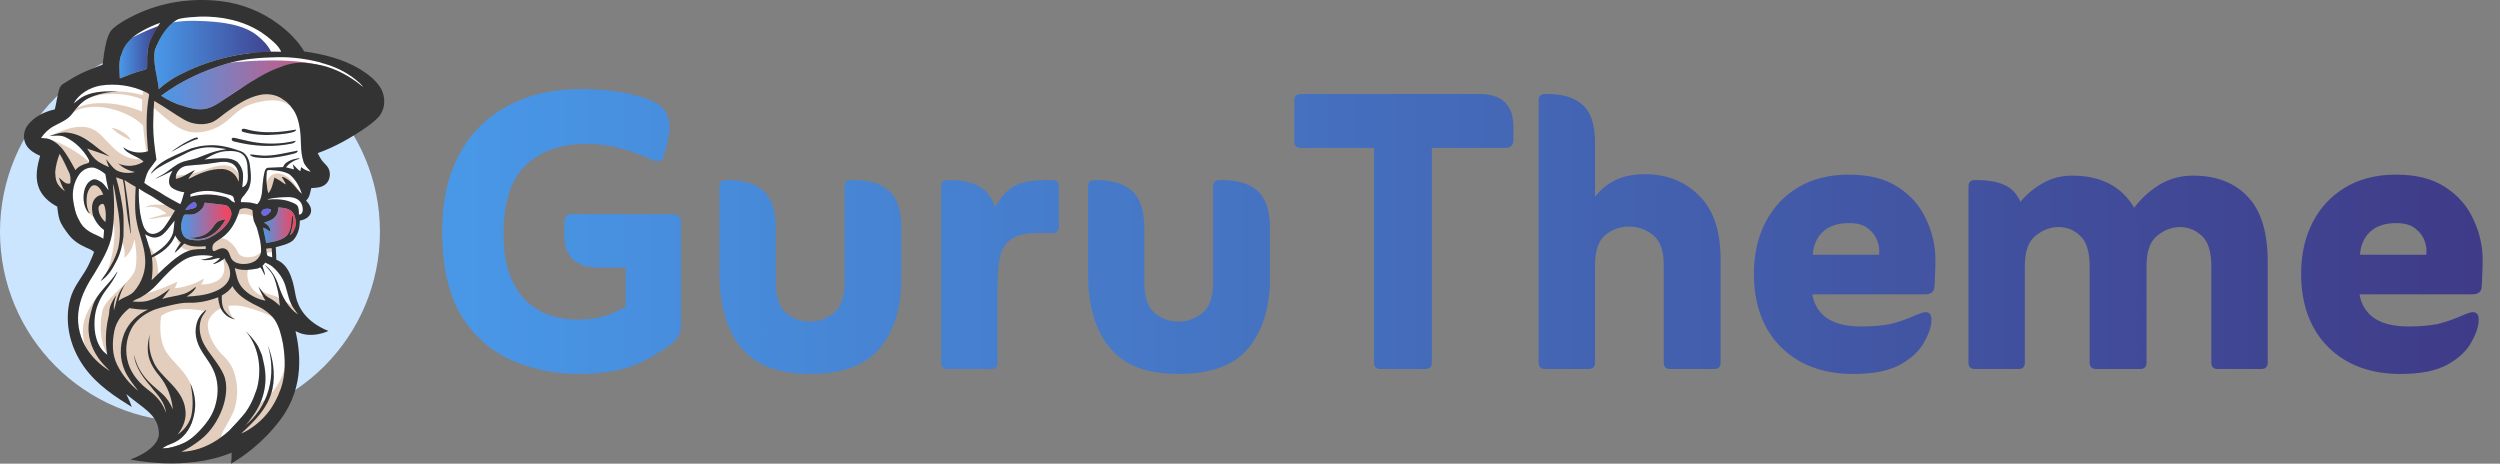 <svg width="647" height="120" viewBox="0 0 647 120" fill="none" xmlns="http://www.w3.org/2000/svg">
<rect x="0" y="0" width="647" height="120" fill="#808080" stroke="none"/>
<path d="M49.164 109.165C76.317 109.165 98.329 87.153 98.329 60C98.329 32.847 76.317 10.836 49.164 10.836C22.012 10.836 0 32.847 0 60C0 87.153 22.012 109.165 49.164 109.165Z" fill="#CCE5FF"/>
<path d="M26.927 59.525C26.391 59.157 25.91 58.71 25.492 58.213C25.072 57.711 24.715 57.158 24.423 56.573C24.353 56.432 24.287 56.289 24.225 56.145C24.16 55.995 24.151 55.836 24.157 55.673C24.166 55.373 24.178 55.068 24.11 54.775C24.087 54.675 24.072 54.59 24.064 54.488C24.057 54.382 24.048 54.277 24.035 54.172C23.998 53.892 23.929 53.618 23.886 53.34C23.883 53.317 23.877 53.295 23.884 53.272C23.891 53.247 23.897 53.223 23.901 53.198C23.913 53.138 23.924 53.079 23.935 53.019C23.941 52.99 23.946 52.96 23.948 52.93C23.951 52.864 23.933 52.794 23.947 52.729C23.961 52.666 23.983 52.603 24.001 52.541C24.041 52.412 24.086 52.284 24.138 52.16C24.173 52.075 24.212 51.991 24.254 51.909C24.407 51.612 24.608 51.375 24.837 51.136C25.332 50.618 26.042 50.456 26.724 50.359C26.368 49.516 25.913 48.647 25.116 48.143C24.622 47.816 23.922 47.876 23.534 48.336C22.571 49.367 22.376 50.868 22.406 52.224C22.421 52.522 22.444 52.821 22.484 53.117C22.522 53.403 22.581 53.682 22.602 53.971C22.603 53.993 22.605 54.016 22.601 54.038C22.595 54.066 22.581 54.091 22.568 54.115C22.552 54.144 22.536 54.173 22.512 54.196C22.489 54.218 22.457 54.235 22.424 54.231C22.357 54.224 22.322 54.203 22.294 54.146C22.265 54.088 22.236 54.029 22.209 53.969C22.155 53.85 22.105 53.73 22.059 53.608C21.966 53.364 21.889 53.115 21.826 52.862C21.661 52.193 21.599 51.5 21.628 50.812C21.657 50.135 21.762 49.438 21.977 48.793C22.304 47.816 22.972 46.879 23.959 46.495C24.668 46.241 25.373 46.621 25.964 46.985C26.12 47.096 26.281 47.2 26.449 47.299C27.1 47.87 27.564 48.612 28.101 49.273C27.694 47.578 27.419 46.013 27.267 45.057C26.416 44.343 25.461 43.747 24.404 43.408C22.927 43.134 21.401 43.893 20.538 45.085C19.113 47.047 18.589 49.597 18.955 51.981C19.234 53.717 19.583 55.498 20.503 57.026C21.057 58.256 22.034 59.277 23.189 59.962C24.319 60.684 25.652 61.018 26.748 61.81C26.828 61.048 26.912 60.289 26.927 59.525Z" fill="white"/>
<path d="M45.531 46.292C47.344 45.946 48.806 44.719 50.475 44.012C49.887 44.781 49.162 45.454 48.737 46.339C51.487 44.927 54.445 43.599 57.613 43.742C59.52 43.822 61.242 45.202 61.722 47.052C62.033 45.414 61.739 43.391 60.228 42.422C58.717 41.548 56.894 41.942 55.261 42.172C53.003 42.597 50.703 42.632 48.427 42.892C46.77 43.042 45.271 44.568 45.531 46.292Z" fill="white"/>
<path d="M54.427 50.35C55.309 50.389 56.188 50.504 57.051 50.695C57.785 50.857 58.678 51.008 59.296 51.46C59.565 51.656 59.786 51.908 60.055 52.104C60.111 52.145 60.84 52.498 60.832 52.405C60.81 52.169 60.649 51.969 60.579 51.742C60.502 51.493 60.535 51.209 60.402 50.984C60.105 50.482 59.184 50.404 58.683 50.248C57.667 49.933 56.629 49.685 55.575 49.542C53.458 49.253 51.266 49.406 49.294 50.272C49.287 50.455 49.272 50.826 49.264 51.009C49.273 50.797 51.534 50.492 51.784 50.46C52.659 50.347 53.545 50.31 54.427 50.35Z" fill="white"/>
<path d="M47.172 56.825C47.018 57.308 46.921 57.81 46.891 58.316C46.831 59.342 47.056 60.389 47.644 61.244C48.024 61.541 48.408 61.875 48.905 61.949C50.738 62.327 52.768 62.36 54.445 61.415C54.869 61.176 55.3 60.955 55.712 60.693C57.229 59.729 58.608 58.457 59.437 56.842C59.842 56.052 60.049 55.295 59.718 54.441C59.452 53.754 58.882 53.127 58.114 53.05C56.443 52.883 54.787 52.605 53.113 52.459C53.07 52.455 53.024 52.453 52.988 52.476C52.951 52.5 52.936 52.547 52.923 52.589C52.879 52.739 52.835 52.888 52.79 53.038C52.736 53.221 52.681 53.406 52.59 53.575C52.503 53.738 52.385 53.882 52.261 54.019C51.866 54.46 51.452 54.819 50.994 55.081C50.074 55.61 49.157 55.588 48.134 55.526C48.03 55.52 47.923 55.514 47.824 55.547C47.474 55.664 47.271 56.511 47.172 56.825ZM50.967 61.37C52.135 61.177 53.243 60.731 54.121 59.922C54.528 59.547 54.866 59.165 55.179 58.705C55.486 58.253 55.791 57.781 56.237 57.452C56.648 57.149 57.143 56.995 57.637 56.892C57.763 56.865 58.243 56.709 58.281 56.861C58.313 56.992 57.998 57.397 57.928 57.513C57.377 58.425 56.678 59.258 55.884 59.969C55.598 60.225 55.294 60.461 54.974 60.673C54.335 61.097 53.632 61.426 52.892 61.629C51.654 61.968 50.309 61.944 49.103 61.503C49.093 61.499 49.083 61.495 49.072 61.491C49.705 61.508 50.341 61.474 50.967 61.37Z" fill="url(#paint0_linear_4_3)"/>
<path d="M62.023 68.236C63.47 68.464 65.058 68.241 66.265 67.371C67.013 66.735 67.579 65.842 67.579 64.831C67.599 63.163 67.19 61.519 66.745 59.923C66.582 59.139 66.273 58.4 65.919 57.685C65.405 56.668 65.484 55.501 65.336 54.403C64.356 53.863 63.058 53.633 62.053 54.215C61.363 56.493 60.391 58.766 58.66 60.455C58.02 61.135 57.238 61.656 56.461 62.165C55.766 62.621 55.06 63.025 54.973 63.946C54.936 64.331 54.976 65.201 55.585 64.945C56.429 64.592 57.37 63.95 58.301 64.403C59.228 64.796 59.382 65.864 59.753 66.68C60.149 67.576 61.089 68.093 62.023 68.236Z" fill="white"/>
<path d="M44.809 60.195C45.029 59.171 45.061 58.12 45.185 57.081C44.557 57.831 43.983 58.622 43.37 59.384C42.657 60.215 41.888 61.113 40.762 61.355C39.637 61.726 38.531 61.155 37.562 60.633C38.123 62.451 38.762 64.244 39.187 66.104C41.512 64.692 43.99 62.921 44.809 60.195Z" fill="white"/>
<path d="M36.595 49.226C36.377 49.073 36.155 48.922 35.934 48.776C35.845 51.054 36.016 53.334 36.335 55.59L36.377 55.61C36.459 56.099 36.553 56.592 36.656 57.079L36.706 57.108C36.909 58.019 37.19 58.949 37.794 59.681C38.437 60.465 39.585 60.739 40.532 60.403C41.739 60.02 42.553 58.944 43.179 57.9C43.928 57.175 44.601 56.366 45.185 55.501C45.284 55.199 45.388 54.899 45.486 54.6C44.512 54.12 43.671 53.391 42.659 52.995C40.659 51.709 38.722 50.299 36.595 49.226Z" fill="white"/>
<path d="M50.042 52.342C49.206 52.805 48.405 53.45 47.985 54.331C48.816 54.175 49.684 54.101 50.473 53.782C51.163 53.435 50.881 52.134 50.042 52.342Z" fill="#6E66ED"/>
<path d="M15.44 39.802C14.822 41.311 14.446 42.909 14.285 44.529C14.335 45.355 14.35 46.203 14.651 46.99C15.045 48.051 15.905 48.852 16.813 49.488C16.059 48.409 15.7 47.143 15.198 45.946C16.103 46.572 16.905 47.875 18.171 47.465C18.327 46.476 18.292 45.449 17.827 44.544C17.082 42.941 16.343 41.321 15.44 39.802Z" fill="white"/>
<path d="M48.304 76.76C50.695 76.626 53.127 76.421 55.37 75.525C56.931 74.942 58.469 73.962 59.219 72.421C59.949 70.804 59.424 68.919 58.415 67.546C58.356 67.373 58.234 67.025 58.173 66.851C57.23 67.537 56.226 68.207 55.044 68.375C55.704 67.888 56.456 67.497 56.941 66.812C56.068 66.718 55.286 67.133 54.443 67.237C53.042 67.441 51.905 67.237 51.905 67.237C51.905 67.237 54.127 66.972 55.185 66.363C54.939 66.264 54.683 66.193 54.413 66.174C52.073 65.892 49.54 66.045 47.5 67.333C44.891 68.948 42.788 71.224 40.743 73.48C39.467 74.902 37.95 76.082 36.293 77.024C35.623 77.336 34.896 77.566 34.319 78.041C35.863 78.123 37.463 78.199 38.935 77.638C40.844 77.054 42.444 75.842 44.022 74.667C43.411 75.615 42.669 76.466 41.997 77.366C43.787 76.78 45.69 76.666 47.485 76.09C48.677 75.763 49.684 75.001 50.623 74.232L50.633 74.571C50.075 75.508 49.202 76.171 48.304 76.76Z" fill="white"/>
<path d="M41.094 23.08C42.826 21.527 44.745 20.181 46.852 19.187C54.349 15.309 62.803 13.389 71.23 13.34C71.853 13.355 72.451 13.55 73.055 13.688C72.931 13.397 72.79 13.112 72.632 12.838L72.652 13.08C71.43 11.091 69.513 9.669 67.624 8.363C62.949 5.328 57.275 4.154 51.757 4.3C50.078 4.384 48.391 4.485 46.736 4.792C45.9 4.923 45.203 5.445 44.579 5.984L44.502 5.994C42.319 8.005 40.706 10.649 39.991 13.538C39.637 16.78 40.8 19.887 41.094 23.08Z" fill="url(#paint1_linear_4_3)"/>
<path d="M36.884 18.227C37.309 18.034 38.067 17.999 38.069 17.391C38.148 15.741 37.941 14.067 38.316 12.439C38.504 11.511 38.837 10.633 39.248 9.791C39.938 8.258 40.832 6.824 41.45 5.905C39.62 6.528 37.859 7.37 36.205 8.356C34.023 9.639 32.042 11.546 31.409 14.074C30.612 16.055 30.981 18.229 31.008 20.305C32.964 19.61 34.851 18.702 36.884 18.227Z" fill="url(#paint2_linear_4_3)"/>
<path d="M64.156 45.617C64.019 43.883 64.309 41.924 63.258 40.418C62.112 38.956 60.06 39.035 58.388 39.119C56.374 39.268 54.571 40.25 52.894 41.303C54.692 41.019 56.515 40.974 58.331 40.974C59.406 40.984 60.47 41.276 61.37 41.872C62.184 42.671 62.713 43.719 62.879 44.847C62.963 46.064 62.827 47.276 62.689 48.483C63.95 48.113 64.178 46.75 64.156 45.617Z" fill="white"/>
<path d="M22.629 42.256C23.141 42.139 23.21 41.742 22.903 41.148C21.503 38.68 19.373 36.608 16.783 35.425C15.534 34.932 14.156 35.115 12.853 35.19C14.597 34.59 15.817 34.288 16.862 34.264C17.461 34.299 18.056 34.382 18.641 34.516C18.933 34.584 19.223 34.659 19.509 34.754C21.762 35.462 23.637 36.966 25.445 38.432C26.383 39.199 27.446 39.788 28.398 40.53C26.496 39.733 24.525 39.137 22.576 38.469C23.392 39.768 24.275 41.108 25.606 41.932C26.436 42.436 27.302 42.888 28.207 43.245C27.764 42.28 27.454 41.18 27.454 41.18C28.186 42.036 28.824 42.996 29.675 43.733C31.191 45.038 34.08 44.846 34.916 44.494C33.214 44.193 31.663 43.379 30.454 42.147C30.817 42.517 31.658 42.691 32.146 42.793C32.74 42.917 33.353 42.951 33.959 42.904C34.591 42.855 35.217 42.719 35.812 42.503C36.009 42.432 37.3 41.913 37.098 41.737C36.279 41.026 35.256 40.605 34.292 40.109C33.461 39.682 32.237 39.022 31.897 38.087C32.462 38.442 32.866 38.984 33.508 39.248C34.565 39.684 35.725 39.681 36.848 39.704C37.416 39.721 37.983 39.684 38.552 39.637C38.438 39.14 38.327 38.64 38.221 38.14C37.842 33.604 37.751 28.997 38.604 24.51C38.46 24.166 38.114 24.017 37.805 23.869C34.147 22.113 29.932 21.519 25.928 22.155C23.157 22.672 20.447 24.272 19.049 26.78C19.972 26.142 20.771 25.318 21.802 24.843C24.54 23.545 27.664 23.619 30.625 23.664C27.968 23.805 25.268 24.252 22.863 25.439C21.107 26.315 19.836 27.861 18.701 29.414C17.551 31.007 15.646 31.692 13.989 32.605C12.614 33.317 11.496 34.438 10.618 35.699C11.044 35.736 11.473 35.778 11.902 35.819C11.908 35.819 11.913 35.82 11.919 35.821C11.997 35.828 12.074 35.835 12.151 35.842L12.141 35.852C13.241 36.043 14.119 36.707 14.119 36.707C14.782 37.135 15.385 37.675 15.919 38.264C17.37 40.015 18.439 42.033 19.52 44.022C20.304 43.043 21.447 42.551 22.629 42.256Z" fill="white"/>
<path d="M45.341 60.915C44.347 63.656 41.866 65.449 39.328 66.656C39.576 68.605 39.516 70.579 39.244 72.523C41.544 70.317 43.758 67.987 46.402 66.174C47.421 65.484 48.529 64.924 49.731 64.643C50.204 64.586 50.673 64.536 51.146 64.484C51.846 64.457 52.548 64.44 53.249 64.425C53.241 64.185 53.236 63.947 53.229 63.708C51.953 63.839 50.659 63.876 49.395 63.631C48.774 63.505 48.193 63.248 47.617 62.995C46.87 63.646 46.187 64.365 45.564 65.137L45.549 65.117C45.458 65.177 45.272 65.296 45.18 65.355C45.67 64.457 46.182 63.564 46.83 62.767C46.214 62.256 45.707 61.627 45.341 60.915Z" fill="white"/>
<path d="M77.621 33.446C77.316 31.405 76.77 29.3 75.382 27.712C75.231 27.374 74.915 27.146 74.675 26.879C74.225 26.35 73.633 25.966 73.042 25.62L73.01 25.556C71.321 24.445 69.189 24.143 67.227 24.574C63.903 25.281 61.049 27.272 58.336 29.226C57.042 30.117 55.931 31.361 54.383 31.818C52.162 32.316 49.703 32.179 47.708 31.005C45.046 29.471 42.578 27.626 39.902 26.12C39.864 26.988 39.798 27.851 39.736 28.717C39.718 29.968 39.642 31.22 39.639 32.471C39.635 35.457 40.057 38.417 40.485 41.363C39.939 42.073 39.4 42.788 38.878 43.517C37.995 44.608 37.663 45.998 37.327 47.326C37.858 47.742 38.422 48.113 39.016 48.437L39.009 48.474C39.808 48.897 40.607 49.322 41.376 49.802C43.048 50.967 44.895 51.843 46.659 52.857C47.191 51.88 47.344 50.754 47.705 49.711C47.668 49.82 46.647 49.555 46.537 49.526C46.057 49.401 45.591 49.222 45.151 48.993C44.618 48.717 44.127 48.418 43.902 47.836C43.745 47.43 43.712 46.987 43.76 46.557C43.809 46.107 43.942 45.668 44.118 45.252C44.206 45.045 44.306 44.842 44.415 44.645C44.484 44.519 44.614 44.185 44.74 44.116C43.248 44.932 41.695 45.627 40.142 46.317C40.963 45.736 41.895 45.345 42.729 44.788C44.062 43.901 45.262 42.792 46.733 42.122C48.069 41.506 49.565 41.425 50.94 40.925C52.513 40.368 54.027 39.644 55.647 39.218C56.624 38.924 57.646 38.837 58.633 38.573C56.978 38.382 55.328 38.021 53.656 38.125C51.641 38.254 49.657 38.83 47.886 39.795C45.566 41.011 43.157 42.068 40.928 43.45C40.218 43.871 39.635 44.455 39.041 45.016C39.227 44.797 39.414 44.579 39.597 44.358C39.691 44.245 39.784 44.132 39.874 44.016C40.337 43.432 41.02 43.15 41.625 42.752C42.145 42.411 42.678 42.092 43.215 41.776C43.436 41.646 43.659 41.518 43.882 41.392C43.994 41.329 44.106 41.266 44.218 41.204C44.949 40.8 45.715 40.45 46.445 40.051C47.178 39.651 47.902 39.234 48.648 38.858C48.947 38.708 49.248 38.564 49.555 38.432C51.072 37.879 52.685 37.633 54.295 37.594C55.379 37.549 56.48 37.638 57.549 37.818C59.168 38.091 60.764 38.59 62.31 39.134C63.829 39.703 64.519 41.39 64.685 42.894C64.947 44.959 65.231 47.227 64.207 49.139C63.891 49.567 63.579 50 63.275 50.44C62.783 50.96 62.233 51.538 62.35 52.32C63.166 52.325 63.982 52.35 64.796 52.424C65.385 52.55 65.973 52.691 66.562 52.835C67.388 52.135 67.581 51.039 67.774 50.032C67.955 48.214 68.019 46.374 68.442 44.591C68.556 44.082 68.811 43.399 69.446 43.416C70.72 43.347 71.996 43.325 73.27 43.243C73.46 42.754 73.734 42.38 74.165 42.071C74.718 41.673 75.358 41.397 76.012 41.216C76.313 41.133 76.618 41.069 76.926 41.022C77.059 41.001 77.201 40.968 77.336 40.978C77.378 40.982 77.611 41.079 77.6 41.081C76.864 41.251 76.158 41.549 75.52 41.953C75.207 42.151 74.91 42.376 74.634 42.623C74.561 42.688 74.022 43.311 73.97 43.298C74.678 43.476 75.387 43.654 76.095 43.842C75.981 43.411 75.869 42.981 75.778 42.548C76.463 43.097 76.941 43.886 77.737 44.302C77.799 43.948 77.861 43.597 77.92 43.246C78.65 43.834 79.491 44.26 80.413 44.448C79.736 43.592 78.838 42.855 78.519 41.772C77.643 39.078 78.036 36.209 77.621 33.446ZM51.217 35.911C51.145 36.016 50.969 36.024 50.854 36.058C50.715 36.099 50.576 36.144 50.439 36.193C50.169 36.287 49.905 36.394 49.643 36.507C49.124 36.732 48.618 36.984 48.109 37.23C48.088 37.24 48.067 37.25 48.047 37.26C46.726 37.871 45.556 38.761 44.213 39.328C44.392 39.252 44.568 39.086 44.729 38.976C44.9 38.858 45.072 38.739 45.243 38.621C45.586 38.384 45.929 38.148 46.275 37.916C47.228 37.279 48.209 36.71 49.246 36.223C49.29 36.203 49.333 36.182 49.377 36.162C49.821 35.957 50.284 35.709 50.767 35.615C50.833 35.603 50.9 35.593 50.967 35.601C51.05 35.611 51.13 35.651 51.187 35.712C51.223 35.75 51.252 35.801 51.243 35.853C51.239 35.874 51.23 35.893 51.217 35.911ZM63.592 33.41C64.986 33.811 66.416 34.056 67.862 34.162C69.596 34.289 71.34 34.227 73.068 34.048C74.249 33.926 75.425 33.749 76.594 33.537C76.589 34.005 76.043 34.104 75.694 34.222C73.587 34.782 71.388 34.819 69.224 34.94C68.803 34.963 68.365 34.919 67.945 34.9C67.508 34.88 67.073 34.853 66.637 34.815C65.769 34.738 64.903 34.618 64.052 34.427C63.746 34.358 63.442 34.28 63.141 34.192C62.85 34.107 62.513 34.077 62.546 33.692C62.589 33.184 63.272 33.318 63.592 33.41ZM62.282 37.001C61.765 36.892 61.252 36.762 60.735 36.652C60.447 36.59 60.109 36.521 60.002 36.204C59.965 36.095 59.939 35.972 59.986 35.868C60.038 35.755 60.165 35.694 60.289 35.676C60.645 35.626 61.011 35.753 61.354 35.836C61.729 35.926 62.104 36.018 62.48 36.108C63.239 36.291 64.001 36.468 64.767 36.622C68.648 37.403 72.694 37.369 76.542 36.424C76.367 36.919 75.862 37.079 75.4 37.169C73.673 37.522 71.915 37.712 70.154 37.754C68.393 37.795 66.63 37.689 64.886 37.453C64.012 37.334 63.144 37.183 62.282 37.001ZM75.7 39.847C74.088 40.261 72.439 40.585 70.784 40.765C70.282 40.819 69.78 40.858 69.276 40.876C68.596 40.901 67.913 40.888 67.235 40.828C66.625 40.775 65.961 40.736 65.38 40.529C65.197 40.463 65.025 40.369 64.865 40.26C64.803 40.217 64.68 40.146 64.72 40.073C64.728 40.057 64.745 40.041 64.771 40.025C64.816 39.998 64.868 39.998 64.92 39.993C65.285 39.96 65.643 40.036 66.004 40.082C66.373 40.129 66.742 40.17 67.112 40.203C67.691 40.256 68.285 40.315 68.865 40.292C69.719 40.257 70.572 40.179 71.418 40.058C73.083 39.821 74.714 39.398 76.372 39.121C76.429 39.111 76.958 38.951 76.973 38.982C77.246 39.528 75.977 39.775 75.7 39.847Z" fill="white"/>
<path d="M74.623 54.148C73.911 53.848 73.123 53.766 72.36 53.698C72.014 53.666 71.954 53.744 71.967 54.078C72.001 54.986 71.565 55.837 70.894 56.434C70.261 56.999 69.388 57.24 68.614 57.546C68.516 57.585 68.415 57.611 68.314 57.608C69.232 58.092 70.07 58.872 69.968 60C69.397 59.567 68.808 59.139 68.118 58.919C68.293 60.262 68.711 61.558 68.877 62.904C68.877 62.904 69.55 62.803 70.427 62.602C70.428 62.611 70.43 62.62 70.43 62.63C71.513 62.364 72.648 62.103 73.594 61.486C74.615 60.82 75.061 59.698 75.273 58.535C75.437 57.637 75.363 56.63 75.607 55.764C75.922 56.065 75.899 56.65 75.888 57.052C75.867 57.873 75.459 59.734 75.062 60.95C75.114 60.791 75.508 60.537 75.622 60.376C75.782 60.15 75.911 59.894 76.033 59.646C76.287 59.131 76.517 58.561 76.535 57.98C76.539 57.831 76.54 57.683 76.538 57.535C76.511 56.112 76.015 54.736 74.623 54.148Z" fill="url(#paint3_linear_4_3)"/>
<path d="M70.297 64.21C69.832 64.254 69.367 64.298 68.904 64.345C68.984 64.936 68.996 65.547 69.179 66.119C69.533 66.406 70.04 66.435 70.463 66.594C70.394 65.8 70.334 65.006 70.297 64.21Z" fill="white"/>
<path d="M75.837 51.124C75.062 50.956 74.271 51.008 73.485 51.033C72.708 51.058 71.942 51.126 71.17 51.214C70.453 51.295 69.785 51.366 69.124 51.689C70.381 51.559 71.654 51.516 72.908 51.678C73.752 51.788 74.587 51.992 75.375 52.317C75.932 52.546 76.924 52.883 77.122 53.525C77.32 54.173 77.396 54.872 77.356 55.548C77.946 55.548 78.349 55.026 78.355 54.487C78.46 52.772 77.534 51.493 75.837 51.124Z" fill="white"/>
<path d="M91.986 20.569C89.372 18.464 86.255 17.05 83.013 16.234L83.008 16.174C79.315 15.234 75.506 14.71 71.692 14.806C67.319 14.898 62.904 15.232 58.692 16.483C52.632 18.272 46.773 20.973 41.7 24.769C43.402 25.882 45.232 26.817 47.203 27.346C49.033 27.977 50.985 28.482 52.932 28.209C55.029 27.875 56.756 26.56 58.485 25.422C60.654 23.871 62.892 22.417 65.205 21.089L65.222 20.997C67.495 19.677 69.867 18.549 72.242 17.431C74.596 16.53 77.119 15.966 79.649 16.335C80.799 16.459 81.937 16.666 83.075 16.879C87.139 17.787 90.836 19.902 94.017 22.551C93.47 21.766 92.716 21.168 91.986 20.569Z" fill="url(#paint4_linear_4_3)"/>
<path d="M67.718 55.324C67.846 55.636 68.153 55.861 68.499 55.817C68.896 55.767 69.245 55.554 69.529 55.281C69.676 55.139 70.217 54.606 70.148 54.303C70.128 54.212 70.051 54.141 69.891 54.108C69.233 53.975 68.576 53.909 68.015 54.356C67.71 54.599 67.565 54.952 67.718 55.324Z" fill="#6E66ED"/>
<path d="M32.131 86.381C33.251 83.584 35.568 81.358 38.294 80.121C36.682 80.212 35.079 79.978 33.486 79.755C31.591 81.237 30.051 83.28 29.583 85.676C29.014 88.568 28.967 91.731 30.325 94.42C31.638 97.034 33.523 99.361 35.813 101.182C34.535 99.554 33.199 97.932 32.343 96.032C30.943 93.027 30.921 89.453 32.131 86.381Z" fill="white"/>
<path d="M26.642 52.76C26.017 52.753 25.43 53.327 25.49 53.967C25.527 55.33 26.274 56.594 27.283 57.477C27.434 56.149 27.449 54.781 27.102 53.48C27.015 53.213 26.924 52.882 26.642 52.76Z" fill="white"/>
<path d="M75.952 47.791C76.327 48.197 76.666 48.632 77.024 49.053C77.198 49.257 77.379 49.458 77.56 49.657C77.7 49.81 78.108 50.092 78.168 50.28C77.581 48.44 76.627 46.624 75.168 45.33C74.433 44.679 73.182 44.402 72.246 44.24C71.719 44.148 71.186 44.094 70.652 44.061C70.288 44.039 69.406 43.856 69.124 44.19C69.018 44.316 69.045 44.589 69.027 44.748C68.994 45.024 68.978 45.304 68.965 45.581C68.94 46.105 68.942 46.629 68.976 47.152C69.009 47.656 69.067 48.157 69.144 48.656C69.181 48.897 69.224 49.138 69.269 49.378C69.287 49.468 69.457 49.99 69.409 50.047C70.382 49.014 70.657 47.264 71.034 45.951C71.567 46.226 72.089 46.525 72.596 46.846C73.036 47.124 73.451 47.527 73.937 47.718C73.897 47.371 73.641 46.997 73.462 46.7C73.406 46.607 72.972 45.8 72.904 45.808C72.971 45.801 73.11 45.791 73.179 45.783C74.257 46.136 75.195 46.973 75.952 47.791Z" fill="white"/>
<path d="M71.098 82.77C70.394 81.695 69.411 80.926 68.376 80.193C67.491 79.566 66.422 79.142 65.467 78.629C63.381 77.508 61.31 76.168 60.134 74.041C59.485 75.104 58.495 75.866 57.415 76.451C57.359 77.253 57.33 79.075 58.059 80.284C58.761 81.31 59.715 82.157 60.861 82.666C59.09 82.396 57.596 81.051 56.938 79.413C56.684 78.605 56.496 77.774 56.471 76.925C54.077 77.848 51.519 78.424 48.942 78.35C47.428 78.295 45.939 78.612 44.472 78.934C42.61 79.401 40.686 79.73 38.954 80.598C36.924 81.551 35.096 83.059 34.025 85.055C32.578 87.783 32.284 91.083 33.191 94.031C34.089 97.014 36.278 99.398 38.747 101.206C40.658 102.656 42.281 104.562 42.971 106.897C42.751 104.375 40.998 102.403 39.424 100.566L39.447 100.546C37.282 98.016 34.982 95.235 34.678 91.783C35.096 93.66 35.872 95.458 37.02 97.009C38.343 98.901 40.198 100.308 41.9 101.839C43.154 102.962 44.118 104.387 44.724 105.958C44.448 102.868 43.305 99.838 41.356 97.412C40.48 96.371 39.657 95.27 39.09 94.026C37.965 91.716 38.037 88.973 38.791 86.566C38.415 88.753 38.64 91.1 39.528 93.145C40.386 95.567 42.405 97.291 44.114 99.119C45.927 101.001 47.658 103.22 47.953 105.906C48.362 108.27 47.415 110.645 45.949 112.471C46.602 112.039 48.665 110.502 49.439 107.878C49.46 107.793 49.483 107.708 49.501 107.622C50.114 104.849 49.847 101.958 49.266 99.203C49.604 99.905 49.839 100.649 50.064 101.395L50.057 101.414C50.505 102.988 50.624 104.636 50.423 106.246C50.423 106.262 50.42 106.278 50.417 106.294C50.362 106.723 50.285 107.15 50.184 107.571C50.035 108.229 49.837 108.875 49.588 109.499C48.531 112.155 46.526 114.395 43.102 115.199C42.638 115.539 42.171 115.872 41.727 116.228C41.972 116.032 42.888 116.069 43.216 116.01C43.735 115.916 44.251 115.804 44.761 115.67C45.777 115.404 46.773 115.051 47.717 114.589C49.236 113.844 50.492 112.731 51.639 111.51C52.128 111.001 52.598 110.47 53.04 109.915C53.087 109.857 53.133 109.797 53.179 109.738C53.266 109.627 53.35 109.515 53.434 109.402C53.558 109.235 53.679 109.067 53.797 108.895C53.85 108.818 53.904 108.742 53.956 108.664C54.03 108.552 54.102 108.44 54.173 108.326C54.238 108.224 54.3 108.12 54.363 108.016C54.439 107.889 54.514 107.761 54.585 107.631C54.67 107.48 54.751 107.328 54.83 107.173C54.868 107.098 54.906 107.021 54.943 106.945C55.041 106.745 55.134 106.543 55.221 106.338C55.228 106.321 55.236 106.303 55.244 106.286C55.336 106.065 55.42 105.841 55.499 105.615C55.52 105.557 55.539 105.498 55.559 105.44C55.636 105.207 55.71 104.971 55.772 104.732C56.645 101.717 56.522 98.375 55.117 95.538C53.9 92.973 51.733 90.915 50.967 88.13C50.118 85.387 50.799 82.043 53.203 80.292L53.408 80.29C52.961 81.091 52.278 81.766 52.018 82.667C51.251 84.994 51.84 87.581 53.099 89.627C54.615 92.119 56.683 94.27 57.883 96.954C59.066 99.601 58.499 103.168 57.525 105.8C56.464 108.67 54.544 111.694 52.127 113.621C50.517 114.904 48.8 116.055 46.925 116.925C50.158 116.846 53.311 115.711 56.02 113.977C57.474 112.995 58.98 111.984 60.098 110.621C61.048 109.668 61.943 108.657 62.819 107.635C64.392 105.758 65.498 103.537 66.257 101.217C66.341 100.965 66.427 100.715 66.514 100.467C66.596 100.129 66.67 99.787 66.754 99.454C67.684 94.712 66.806 89.399 63.558 85.687C64.629 86.678 65.581 87.799 66.405 89.001C67.026 89.906 67.345 90.965 67.805 91.949C68.077 93.31 68.488 94.645 68.604 96.035C68.645 96.38 68.674 96.725 68.691 97.072C68.816 99.615 68.318 102.222 67.266 104.539C66.764 105.643 66.143 106.692 65.433 107.674C64.778 108.581 64.006 109.704 63.103 110.381C66.213 108.05 68.459 104.63 69.511 100.888C70.562 97.147 70.438 93.105 69.305 89.387C70 91.112 70.47 92.927 70.701 94.772C70.948 96.749 70.919 98.77 70.494 100.717C69.435 105.565 65.832 109.041 62.315 112.284C62.528 112.088 62.963 111.975 63.224 111.839C63.536 111.676 63.842 111.504 64.144 111.324C64.748 110.964 65.332 110.57 65.892 110.146C67.014 109.298 68.043 108.327 68.954 107.255C70.621 105.293 71.814 102.953 72.692 100.541C73.984 96.79 73.857 92.696 73.209 88.828C72.775 86.735 72.296 84.578 71.098 82.77Z" fill="white"/>
<path d="M22.937 85.864C22.771 83.561 23.35 81.298 24.028 79.116C25.168 75.641 28.373 73.524 30.209 70.484L30.426 70.291C29.719 71.961 28.67 73.442 27.572 74.87C26.066 76.838 24.938 79.136 24.586 81.607C24.183 84.805 24.509 88.421 26.738 90.932C27.077 91.236 27.416 91.538 27.762 91.834C27.161 88.565 27.342 85.186 28.091 81.956C28.303 81.223 28.224 80.446 28.403 79.707C28.614 78.832 29.078 77.944 29.556 77.186C29.646 77.042 29.742 76.902 29.843 76.766C29.922 76.66 30.078 76.534 30.127 76.415C29.595 77.704 29.301 79.107 29.521 80.501C29.457 80.098 29.728 79.45 29.825 79.055C29.947 78.558 30.082 78.064 30.213 77.569C30.539 76.33 31.097 75.102 31.919 74.12C32.156 73.838 32.361 73.528 32.563 73.22C31.67 74.664 31.029 76.235 30.654 77.892C31.848 76.89 33.523 76.658 34.603 75.51C36.755 73.108 37.886 69.804 37.539 66.586C37.314 63.435 35.931 60.539 35.38 57.454C34.764 54.464 34.975 51.389 35.118 48.362C34.116 47.825 33.159 47.214 32.212 46.591C32.966 51.11 33.587 55.663 33.884 60.237C33.837 60.472 33.745 60.944 33.698 61.181C33.829 59.702 33.335 58.26 33.107 56.811C32.568 53.39 32.469 49.91 31.806 46.509C31.213 46.306 30.619 46.096 30.028 45.886C30.916 49.084 31.663 52.331 31.94 55.646C32.044 57.491 31.957 59.346 31.953 61.186C31.668 63.447 31.166 65.713 30.05 67.721C29.093 69.653 27.861 71.572 26.019 72.764C27.928 70.115 29.779 67.32 30.619 64.127C31.473 60.118 30.881 55.985 30.127 52.008C29.836 50.572 29.743 48.982 29.21 47.598C29.498 50.467 29.8 55.463 29.075 60C29.073 60.013 29.07 60.025 29.068 60.039C29.04 60.245 29.011 60.451 28.977 60.657C28.344 64.293 26.363 67.476 24.525 70.607C22.707 73.402 21.013 76.382 20.446 79.712C19.803 83.009 20.387 86.508 21.98 89.457C23.491 92.143 25.766 94.409 28.415 95.989C27.951 95.484 27.451 95.014 26.973 94.525C24.75 92.176 23.164 89.121 22.937 85.864Z" fill="white"/>
<path d="M70.51 69.015C69.95 68.557 69.297 68.251 68.641 67.958C68.469 68.243 68.222 68.521 67.941 68.763C68.12 69.617 68.571 70.43 68.588 71.328C68.154 70.655 67.914 69.763 67.359 69.179C67.113 69.324 66.864 69.437 66.632 69.495C65.761 69.683 64.873 69.767 63.99 69.854C62.895 69.894 61.772 69.829 60.76 69.367C61.136 71.058 61.408 72.862 62.531 74.257C64.006 76.095 66.412 77.44 68.741 77.811C68.337 77.271 68.022 76.588 67.709 75.988C67.536 75.656 67.372 75.319 67.218 74.978C67.088 74.693 67 74.276 66.816 74.027C67.578 75.055 68.367 76.383 69.528 77.015C70.592 77.594 71.591 78.296 72.415 79.191C72.356 79.128 72.376 78.811 72.366 78.72C72.348 78.548 72.33 78.375 72.312 78.202C72.228 77.415 72.187 76.629 72.035 75.849C71.876 75.031 71.65 74.202 71.433 73.395C71.213 72.574 70.929 71.765 70.508 71.024C69.971 70.077 69.14 69.357 68.49 68.494C70.28 69.855 71.45 71.865 72.138 73.978C73.053 76.847 74.586 79.684 77.139 81.407C76.548 80.514 75.833 79.698 75.385 78.716C74.351 76.676 74.267 74.299 73.171 72.286C72.489 71.049 71.611 69.906 70.51 69.015Z" fill="white"/>
<path d="M56.081 61.933C58.214 60.715 60.938 63.623 61.565 65.284C62.193 66.946 66.012 67.169 67.799 64.974C67.799 64.974 68.531 67.594 66.644 68.524C64.757 69.453 61.319 69.467 60.193 68.319C59.066 67.171 59.472 65.678 58.283 65.565C57.094 65.453 55.291 66.349 54.755 65.436C54.22 64.523 54.276 62.545 54.812 62.196C55.347 61.847 56.081 61.933 56.081 61.933Z" fill="#E3CEBD"/>
<path d="M61.007 55.668C62.821 55.168 64.923 55.457 65.765 56.272C66.606 57.087 67.526 54.236 65.633 53.874C63.741 53.512 62.794 53.238 62.058 53.691C61.322 54.143 61.007 55.668 61.007 55.668Z" fill="#E3CEBD"/>
<path d="M70.641 82.155C70.641 82.155 69.222 81.03 63.796 79.519C58.37 78.009 55.257 80.506 54.147 82.54C53.037 84.575 54.566 89.102 57.891 92.161C62.266 96.186 61.872 103.536 60.21 107.035C58.547 110.535 56.666 112.679 57.191 114.123C57.191 114.123 51.547 118.367 47.172 117.973C42.797 117.579 47.741 116.486 49.404 115.173C51.066 113.861 55.31 110.973 56.491 105.723C57.672 100.473 57.716 96.757 54.697 93.342C51.678 89.927 49.621 84.062 53.409 80.289C57.197 76.516 56.681 75.883 56.681 75.883L60.386 73.116C60.386 73.116 62.05 75.297 63.668 76.445C65.285 77.594 69.599 79.235 70.772 80.29C71.944 81.345 70.641 82.155 70.641 82.155Z" fill="#E3CEBD"/>
<path d="M53.248 80.557C48.917 79.673 44.644 79.685 41.719 81.753C41.719 81.753 40.559 87.956 43.434 91.687C46.308 95.419 50.513 97.996 50.137 104.344C50.137 104.344 50.206 109.359 47.998 111.744C45.789 114.129 43.828 113.547 43.828 113.547C43.828 113.547 41.874 105.079 37.602 102.75C33.329 100.42 31.099 97.645 29.612 94.423C28.125 91.201 28.555 85.997 29.207 83.42C29.86 80.843 32.884 78.91 33.751 78.761C34.618 78.612 36.154 78.662 38.88 78.761C41.606 78.86 45.578 77.78 49.108 77.578C52.638 77.377 56.841 76.166 57.547 75.797C58.253 75.427 57.076 75.965 57.009 76.704C56.941 77.444 56.572 79.207 55.933 79.754C55.294 80.301 53.248 80.557 53.248 80.557Z" fill="#E3CEBD"/>
<path d="M65.819 104.974C69.89 103.638 74.279 97.722 74.215 91.043C74.152 84.364 76.314 97.15 75.297 99.376C74.279 101.602 73.007 107.073 70.463 109.109C67.918 111.144 65.5 113.053 63.847 113.18C62.193 113.307 60.662 114.866 60.76 113.609C60.857 112.353 65.819 104.974 65.819 104.974Z" fill="#E3CEBD"/>
<path d="M57.165 79.278C58.65 81.946 59.43 82.155 60.861 82.666C60.861 82.666 59.214 81.807 59.013 78.443C58.812 75.078 57.165 79.278 57.165 79.278Z" fill="#E3CEBD"/>
<path d="M25.987 75.677C21.711 81.114 20.209 84.586 22.538 91.277C24.868 97.968 28.981 97.423 28.981 97.423C28.981 97.423 29.72 96.035 28.607 94.449C27.494 92.863 24.62 90.93 24.075 87.609C23.529 84.288 23.926 80.225 24.471 78.886C25.017 77.548 25.987 75.677 25.987 75.677Z" fill="#E3CEBD"/>
<path d="M28.895 55.414C31.144 62.557 27.384 71.224 27.384 71.224C27.384 71.224 31.027 66.664 31.367 62.196C31.367 62.196 32.502 63.681 32.199 66.719C32.199 66.719 34.318 65.275 34.771 61.861C34.771 61.861 35.793 66.39 34.998 69.681C34.204 72.972 27.245 77.019 26.488 80.461C25.732 83.903 25.784 88.269 27.763 91.835C27.763 91.835 29.363 83.927 30.044 81.664C30.724 79.402 36.095 76.187 37.079 74.523C38.062 72.859 38.592 70.287 38.478 67.45C38.364 64.613 37.899 62.65 36.587 59.772C35.274 56.894 35.603 47.82 35.603 47.82L31.859 45.664L29.136 44.755L28.455 47.052C28.455 47.052 28.882 48.311 28.895 50.43C28.909 52.547 28.895 55.414 28.895 55.414Z" fill="#E3CEBD"/>
<path d="M35.911 76.332C39.411 76.019 45.888 72.892 45.888 72.892C45.888 72.892 45.643 74.009 45.185 74.612C45.185 74.612 49.387 74.296 52.73 72.076C52.73 72.076 52.678 73.026 51.963 73.607C51.963 73.607 55.398 73.83 57.165 71.91C58.932 69.989 57.547 66.594 57.547 66.594L58.335 66.719C58.335 66.719 59.717 67.165 59.883 69.202C60.049 71.24 60.222 73.16 57.165 75.17C54.108 77.181 48 77.209 46.882 77.582C45.764 77.956 40.125 78.602 38.294 78.74C36.464 78.878 33.382 79.548 33.113 78.52C32.845 77.493 35.911 76.332 35.911 76.332Z" fill="#E3CEBD"/>
<path d="M64.394 69.35C63.177 71.754 64.898 75.879 68.459 76.769L69.683 78.49L67.939 78.669C67.939 78.669 63.296 77.778 62.108 75.434C60.922 73.089 60.286 70.085 60.239 69.202C60.193 68.319 64.394 69.35 64.394 69.35Z" fill="#E3CEBD"/>
<path d="M67.579 75.09C69.439 76.625 71.575 76.144 72.749 77.618C73.922 79.093 73.501 80.236 73.501 80.236L69.36 78.035L67.934 75.948L67.579 75.09Z" fill="#E3CEBD"/>
<path d="M73.575 77.791C74.85 78.761 76.829 79.751 76.829 79.751L78.243 82.154L76.425 81.932L74.122 79.731L73.575 77.791Z" fill="#E3CEBD"/>
<path d="M11.901 35.819C16.909 36.941 22.172 40.903 23.288 42.155L18.842 45.173C18.842 45.173 18.391 43.161 16.909 40.858C15.427 38.556 14.527 37.55 13.388 36.941C12.25 36.332 11.901 35.819 11.901 35.819Z" fill="#E3CEBD"/>
<path d="M12.853 35.189C18.023 32.819 22.089 31.737 25.297 34.236C28.505 36.736 30.994 42.145 37.601 41.063C37.601 41.063 37.013 44.047 35.911 45.017C34.809 45.986 32.086 46.21 30.258 45.39C28.43 44.569 26.09 43.002 25.227 42.592C24.364 42.181 24.226 42.391 23.288 40.495C22.35 38.6 21.678 36.618 20.336 35.819C18.993 35.019 16.154 34.822 14.878 34.816C13.602 34.81 13.856 35.038 13.856 35.038L12.853 35.189Z" fill="#E3CEBD"/>
<path d="M39.227 27.467C44.407 31.721 47.239 35.427 53.382 33.953C59.525 32.479 60.157 28.352 65.547 26.793C70.938 25.235 74.018 26.02 75.784 28.217C77.55 30.415 76.539 23.761 76.539 23.761C76.539 23.761 73.17 20.895 69.717 21.907C66.263 22.919 62.81 24.351 59.567 26.498C56.325 28.646 54.556 31.51 51.65 30.752C48.744 29.994 43.126 27.551 41.45 26.119C39.774 24.688 39.774 24.688 39.774 24.688L39.227 27.467Z" fill="#E3CEBD"/>
<path d="M44.504 53.325C44.504 53.325 39.24 52.27 37.601 53.691C37.601 53.691 39.794 53.138 41.256 54.027C42.718 54.915 43.119 55.259 43.119 55.259C43.119 55.259 39.766 56.263 38.361 56.606C38.361 56.606 39.397 56.745 40.699 56.418C42.001 56.09 45.185 55.947 45.185 55.947L45.699 53.874L44.504 53.325Z" fill="#E3CEBD"/>
<path d="M32.312 10.7C37.878 7.865 42.483 5.285 50.175 5.386C57.867 5.487 63.231 6.499 66.622 9.232C70.013 11.964 70.367 14.039 70.367 14.039C70.367 14.039 59.781 15.143 57.26 16.468C57.26 16.468 79.425 13.483 87.572 18.847C95.719 24.211 96.681 24.864 97.035 24.385C97.389 23.907 95.719 21.357 94.201 20.304C92.683 19.252 89.95 17.126 84.789 15.81C79.627 14.494 77.451 15.655 76.085 13.683C74.718 11.711 70.714 6.848 67.858 5.383C65.002 3.919 46.784 0.73 42.179 2.35C37.574 3.969 34.791 6.145 33.273 7.562C31.755 8.979 32.312 10.7 32.312 10.7Z" fill="white"/>
<path d="M37.465 22.363C35.624 26.419 37.952 39.68 37.952 39.68H39.227C39.227 39.68 37.997 33.352 38.493 30.159C38.989 26.966 39.449 23.543 39.449 23.543L37.465 22.363Z" fill="#E3CEBD"/>
<path d="M45.289 45.445C47.121 45.355 49.151 45.294 52.393 44.142C55.635 42.991 60.073 41.278 61.967 45.445C63.861 49.612 59.301 47.718 59.301 47.718L47.984 47.135L45.486 47.809L44.394 46.627L45.289 45.445Z" fill="#E3CEBD"/>
<path d="M68.757 47.943C69.258 46.307 70.061 44.465 72.731 45.005C75.4 45.545 77.56 49.656 77.56 49.656C77.56 49.656 74.719 48.411 73.558 48.978C72.397 49.546 70.36 50.862 69.459 51.005C68.557 51.148 68.757 47.943 68.757 47.943Z" fill="#E3CEBD"/>
<path d="M51.03 64.82C48.153 65.183 46.284 64.426 45.699 61.097C45.114 57.768 46.166 62.078 48.364 62.421C50.562 62.764 53.178 62.296 53.677 63.044C54.176 63.791 54.456 64.737 53.896 64.903C53.335 65.069 51.03 64.82 51.03 64.82Z" fill="#E3CEBD"/>
<path d="M68.738 65.422C69.902 65.483 70.887 64.96 70.887 64.96L70.577 63.445L68.441 63.751L68.738 65.422Z" fill="#E3CEBD"/>
<path d="M37.854 63.138C41.517 65.957 40.932 72.075 40.932 72.075L37.854 74.041C37.854 74.041 38.769 67.865 38.603 66.718C38.437 65.572 37.854 63.138 37.854 63.138Z" fill="#E3CEBD"/>
<path d="M26.282 47.769C24.668 46.94 22.895 47.551 22.387 49.571C21.878 51.591 22.038 55.253 24.698 56.445C27.357 57.636 28.049 58.992 28.101 58.846C28.154 58.7 28.633 54.762 28.237 53.241C27.841 51.719 27.591 49.802 27.133 49.094C26.674 48.385 26.282 47.769 26.282 47.769Z" fill="#E3CEBD"/>
<path d="M13.732 38.621C12.394 41.073 12.244 49.14 14.285 51.045C16.326 52.95 17.826 49.126 18.475 47.41C19.124 45.694 19.083 45.208 17.826 43.059C16.57 40.911 16.1 38.243 14.997 38.239C13.894 38.235 13.732 38.621 13.732 38.621Z" fill="#E3CEBD"/>
<path d="M18.081 29.724C23.078 25.336 33.628 28.583 37.327 32.809L37.473 24.778C37.473 24.778 33.801 23.659 30.624 23.663C27.447 23.667 23.875 24.514 23.875 24.514C23.875 24.514 21.206 26.002 23.288 25.238C25.37 24.474 31.188 23.376 37.006 25.782L36.912 28.913C36.912 28.913 31.328 26.366 25.02 26.717C18.712 27.067 16.936 30.455 16.936 30.455L18.081 29.724Z" fill="#E3CEBD"/>
<path d="M33.855 36.265C33.855 36.265 30.457 34.9 28.86 33.02C28.86 33.02 30.405 33.304 31.95 34.282C33.495 35.26 33.855 36.265 33.855 36.265Z" fill="#E3CEBD"/>
<path d="M98.674 23.057C97.43 20.824 95.323 19.241 93.193 17.91C88.81 15.281 83.752 14.02 78.731 13.315C77.049 10.473 74.62 8.155 71.996 6.184C67.66 2.964 62.466 0.916 57.102 0.287C49.642 -0.588 41.903 0.525 35.111 3.785C33.065 4.774 31.017 5.84 29.291 7.339C28.351 8.128 27.963 9.347 27.614 10.48C27.067 12.528 26.805 14.636 26.541 16.733C23.634 17.828 20.711 18.934 18.092 20.634C17.095 21.328 15.675 21.766 15.326 23.07C14.802 24.781 14.624 26.575 14.186 28.306C11.55 28.887 8.94 30.153 7.236 32.305C6.031 33.796 5.829 36.05 6.87 37.68C7.689 38.941 9.022 39.742 10.377 40.319C9.675 42.807 9.091 45.493 9.855 48.04C10.572 50.491 12.596 52.324 14.805 53.47C14.953 54.587 15.05 55.725 15.403 56.803C15.868 58.265 16.85 59.482 17.748 60.701C18.9 62.234 20.541 63.312 22.283 64.063C22.989 64.368 23.683 64.667 24.3 65.131C24.471 65.26 23.194 67.978 23.061 68.271C21.809 71.042 19.588 73.392 18.544 76.235C17.437 79.251 17.303 82.604 17.846 85.751C18.416 89.057 19.797 92.18 21.732 94.912C25.127 99.707 30.061 102.806 34.103 105.321C33.919 104.77 33.748 104.3 33.614 104C33.008 102.65 32.675 101.978 32.675 101.978C36.862 105.589 40.727 107.14 41.094 111.653C41.727 116.226 33.751 118.914 33.751 118.914C33.751 118.914 48.123 122.102 59.934 117.146C59.935 117.125 59.942 117.102 59.94 117.084C59.973 117.442 59.957 118.887 59.77 120C62.384 118.513 67.821 114.927 72.563 108.623C79.083 99.956 77.549 90.442 76.475 85.651C76.515 85.728 76.646 85.79 76.815 85.84C80.6 87.815 84.996 85.651 84.996 85.651C79.122 83.313 77.088 79.375 76.551 76.668C76.014 73.961 75.377 68.663 71.506 67.214C71.474 66.135 71.462 65.057 71.355 63.984C72.869 63.536 74.516 63.247 75.793 62.257C77.106 60.919 77.615 58.96 77.583 57.125C78.766 56.883 80.101 56.287 80.445 55.015C80.769 53.823 79.97 52.733 79.209 51.904C80.144 51.097 80.282 49.801 80.559 48.674C81.769 48.607 83.085 48.568 84.098 47.818C85.286 46.96 85.624 45.28 85.177 43.937C84.9 43.146 84.262 42.574 83.705 41.981C83.052 41.308 82.644 40.452 82.214 39.631C86.8 37.994 91.049 35.55 95.036 32.777C96.235 31.862 97.497 30.972 98.4 29.74C99.738 27.806 99.755 25.113 98.674 23.057ZM44.521 6.019C44.642 5.92 44.765 5.825 44.891 5.733C45.454 5.323 46.03 4.902 46.736 4.791C48.39 4.485 50.077 4.383 51.757 4.299C57.275 4.153 62.948 5.328 67.623 8.363C67.692 8.41 67.761 8.458 67.83 8.506C68.676 9.095 69.524 9.725 70.305 10.412C71.079 11.094 71.929 11.867 72.451 12.768C72.496 12.847 72.751 13.395 72.772 13.396C71.524 13.361 70.288 13.338 69.04 13.394C66.474 13.508 63.915 13.796 61.389 14.26C58.864 14.725 56.371 15.366 53.938 16.186C51.505 17.007 49.132 18.007 46.852 19.186C44.745 20.181 42.825 21.526 41.094 23.079C40.8 19.886 39.637 16.78 39.991 13.537C40.053 12.969 40.329 12.35 40.535 11.821C40.755 11.254 41.011 10.701 41.298 10.165C42.113 8.641 43.167 7.125 44.521 6.019ZM31.408 14.074C32.041 11.546 34.022 9.639 36.204 8.356C37.859 7.369 39.619 6.528 41.45 5.905C40.832 6.824 39.938 8.258 39.248 9.791C38.836 10.633 38.503 11.511 38.316 12.439C37.94 14.067 38.148 15.741 38.068 17.391C38.066 17.999 37.309 18.034 36.883 18.227C34.85 18.702 32.963 19.61 31.007 20.304C30.98 18.229 30.612 16.055 31.408 14.074ZM18.171 47.465C16.904 47.875 16.103 46.572 15.198 45.946C15.7 47.143 16.058 48.409 16.813 49.488C15.905 48.852 15.044 48.05 14.651 46.99C14.349 46.203 14.335 45.355 14.285 44.529C14.446 42.909 14.822 41.311 15.44 39.802C16.343 41.321 17.082 42.941 17.827 44.543C18.292 45.449 18.327 46.475 18.171 47.465ZM15.918 38.264C15.384 37.674 14.781 37.135 14.118 36.706C14.118 36.706 13.239 36.043 12.14 35.852L12.15 35.842C12.073 35.834 11.996 35.828 11.918 35.821C11.912 35.82 11.907 35.819 11.9 35.819C11.472 35.778 11.043 35.736 10.617 35.699C11.495 34.438 12.613 33.317 13.988 32.605C15.645 31.692 17.55 31.007 18.7 29.414C19.835 27.861 21.106 26.315 22.863 25.439C25.267 24.252 27.968 23.804 30.624 23.663C27.663 23.619 24.539 23.545 21.801 24.843C20.77 25.318 19.971 26.142 19.048 26.78C20.446 24.272 23.157 22.672 25.927 22.155C29.931 21.519 34.146 22.113 37.804 23.869C38.113 24.017 38.459 24.166 38.603 24.509C37.749 28.996 37.841 33.604 38.219 38.14C38.246 38.458 38.356 38.729 38.331 39.056C38.329 39.079 38.327 39.103 38.314 39.122C38.297 39.147 38.266 39.157 38.237 39.166C36.366 39.735 34.267 39.504 32.566 38.542C32.325 38.406 32.13 38.234 31.896 38.086C32.236 39.021 33.46 39.681 34.291 40.109C35.255 40.605 36.279 41.025 37.097 41.737C37.299 41.913 36.008 42.431 35.811 42.503C35.215 42.719 34.59 42.855 33.958 42.904C33.352 42.951 32.739 42.917 32.145 42.793C31.657 42.691 30.816 42.517 30.453 42.147C31.663 43.379 33.213 44.192 34.915 44.494C34.079 44.845 31.191 45.037 29.674 43.732C28.823 42.995 28.185 42.036 27.453 41.18C27.453 41.18 27.763 42.28 28.206 43.245C27.301 42.887 26.435 42.436 25.605 41.932C24.274 41.108 23.391 39.767 22.575 38.469C24.524 39.137 26.496 39.733 28.397 40.529C27.445 39.788 26.382 39.199 25.444 38.432C23.636 36.965 21.761 35.462 19.508 34.754C19.222 34.659 18.932 34.583 18.64 34.516C18.055 34.382 17.46 34.299 16.861 34.264C15.816 34.288 14.596 34.589 12.852 35.19C14.155 35.115 15.533 34.932 16.782 35.424C19.372 36.608 21.502 38.679 22.902 41.148C23.209 41.742 23.14 42.139 22.628 42.255C21.446 42.551 20.303 43.043 19.518 44.022C18.438 42.033 17.369 40.015 15.918 38.264ZM47.678 63.022C48.234 63.265 48.796 63.509 49.394 63.63C50.658 63.876 51.952 63.838 53.228 63.707C53.235 63.947 53.24 64.185 53.248 64.424C52.548 64.439 51.845 64.457 51.145 64.484C50.673 64.536 50.203 64.585 49.73 64.642C48.529 64.924 47.42 65.483 46.401 66.173C43.757 67.986 41.544 70.316 39.243 72.522C39.516 70.578 39.575 68.605 39.328 66.656C41.865 65.448 44.346 63.656 45.34 60.915C45.706 61.627 46.213 62.255 46.829 62.767C46.181 63.564 45.669 64.457 45.179 65.355C45.589 65.344 47.223 63.535 47.678 63.022ZM62.879 44.848C62.714 43.72 62.184 42.671 61.371 41.872C60.47 41.276 59.407 40.985 58.331 40.975C56.515 40.975 54.693 41.019 52.894 41.304C54.571 40.25 56.374 39.268 58.388 39.12C60.06 39.036 62.113 38.956 63.258 40.418C64.309 41.925 64.02 43.883 64.156 45.617C64.178 46.75 63.95 48.113 62.689 48.484C62.828 47.277 62.963 46.065 62.879 44.848ZM50.624 74.231C49.684 75.001 48.677 75.762 47.485 76.089C45.689 76.665 43.787 76.779 41.997 77.365C42.669 76.465 43.412 75.614 44.023 74.667C42.445 75.842 40.844 77.053 38.935 77.637C37.463 78.199 35.863 78.122 34.319 78.04C34.896 77.565 35.623 77.335 36.293 77.024C37.95 76.081 39.467 74.901 40.743 73.479C42.789 71.223 44.891 68.948 47.5 67.333C49.541 66.044 52.074 65.891 54.413 66.173C54.683 66.192 54.939 66.263 55.185 66.362C54.127 66.971 51.905 67.237 51.905 67.237C51.905 67.237 53.042 67.441 54.443 67.237C55.286 67.133 56.068 66.717 56.941 66.811C56.456 67.496 55.704 67.887 55.044 68.374C56.226 68.206 57.23 67.536 58.173 66.851C58.235 67.024 58.356 67.373 58.415 67.546C59.424 68.919 59.949 70.803 59.219 72.421C58.469 73.962 56.931 74.941 55.37 75.525C53.127 76.42 50.696 76.626 48.304 76.759C49.202 76.17 50.075 75.507 50.634 74.57L50.624 74.231ZM58.301 64.402C57.37 63.95 56.428 64.591 55.585 64.945C54.976 65.201 54.936 64.331 54.972 63.946C55.06 63.024 55.766 62.621 56.461 62.165C57.238 61.656 58.02 61.135 58.66 60.455C60.391 58.765 61.363 56.492 62.053 54.215C63.057 53.633 64.356 53.863 65.335 54.402C65.484 55.501 65.405 56.668 65.919 57.685C66.273 58.399 66.582 59.139 66.745 59.923C67.19 61.518 67.599 63.163 67.579 64.83C67.579 65.842 67.012 66.735 66.265 67.37C65.058 68.241 63.47 68.463 62.023 68.236C61.088 68.092 60.148 67.575 59.753 66.68C59.382 65.864 59.229 64.796 58.301 64.402ZM49.263 51.009C49.271 50.826 49.286 50.455 49.293 50.272C51.265 49.405 53.457 49.253 55.574 49.541C56.628 49.685 57.666 49.933 58.682 50.248C59.183 50.404 60.103 50.481 60.401 50.984C60.534 51.208 60.501 51.493 60.578 51.742C60.648 51.969 60.809 52.168 60.831 52.405C60.84 52.498 60.111 52.145 60.054 52.104C59.786 51.908 59.564 51.656 59.295 51.459C58.677 51.008 57.785 50.857 57.05 50.694C56.187 50.504 55.308 50.389 54.426 50.349C53.544 50.31 52.658 50.346 51.782 50.459C51.533 50.492 49.272 50.796 49.263 51.009ZM50.473 53.782C49.684 54.1 48.816 54.175 47.985 54.331C48.405 53.45 49.206 52.804 50.042 52.342C50.881 52.134 51.163 53.435 50.473 53.782ZM55.261 42.172C56.894 41.942 58.717 41.548 60.228 42.421C61.739 43.391 62.033 45.414 61.722 47.051C61.242 45.202 59.521 43.821 57.614 43.742C54.445 43.599 51.487 44.927 48.737 46.339C49.162 45.454 49.887 44.781 50.476 44.012C48.806 44.719 47.344 45.946 45.532 46.292C45.272 44.568 46.771 43.042 48.428 42.891C50.703 42.632 53.003 42.597 55.261 42.172ZM48.134 55.526C49.157 55.587 50.074 55.609 50.994 55.081C51.452 54.818 51.866 54.459 52.261 54.018C52.384 53.881 52.503 53.737 52.59 53.574C52.681 53.406 52.736 53.221 52.79 53.037C52.835 52.888 52.879 52.738 52.923 52.589C52.936 52.546 52.951 52.5 52.988 52.475C53.024 52.452 53.07 52.455 53.113 52.458C54.787 52.604 56.443 52.883 58.113 53.049C58.882 53.126 59.452 53.753 59.718 54.441C60.049 55.294 59.842 56.052 59.437 56.841C58.608 58.457 57.228 59.728 55.711 60.693C55.3 60.954 54.869 61.175 54.445 61.414C52.768 62.359 50.738 62.327 48.905 61.948C48.408 61.874 48.024 61.541 47.644 61.243C47.056 60.389 46.831 59.341 46.891 58.316C46.921 57.809 47.018 57.307 47.172 56.824C47.271 56.51 47.474 55.663 47.824 55.546C47.923 55.513 48.03 55.519 48.134 55.526ZM39.187 66.104C38.761 64.244 38.123 62.45 37.562 60.633C38.531 61.154 39.637 61.726 40.762 61.355C41.888 61.112 42.657 60.215 43.369 59.384C43.983 58.622 44.557 57.831 45.185 57.081C45.061 58.12 45.029 59.171 44.809 60.195C43.99 62.921 41.512 64.692 39.187 66.104ZM42.415 58.946C41.309 60.299 39.169 61.356 37.794 59.68C37.191 58.948 36.909 58.018 36.706 57.108L36.657 57.078C36.553 56.591 36.459 56.099 36.377 55.609L36.335 55.589C36.017 53.334 35.846 51.053 35.935 48.775C36.155 48.921 36.377 49.072 36.595 49.225C37.593 49.928 38.772 50.438 39.8 51.112C41.581 52.279 43.385 53.536 45.29 54.498C44.739 55.411 43.172 57.98 42.415 58.946ZM23.189 59.962C22.034 59.277 21.057 58.256 20.503 57.026C19.583 55.498 19.234 53.717 18.955 51.981C18.589 49.597 19.113 47.047 20.538 45.085C21.401 43.893 22.927 43.134 24.404 43.408C25.461 43.746 26.417 44.343 27.267 45.057C27.419 46.013 27.694 47.578 28.102 49.273C27.565 48.612 27.1 47.87 26.449 47.299C26.281 47.2 26.12 47.096 25.965 46.985C25.373 46.622 24.669 46.24 23.959 46.495C22.972 46.879 22.304 47.816 21.977 48.793C21.654 49.761 21.558 50.838 21.655 51.851C21.752 52.86 22.057 53.923 22.645 54.761C22.767 54.935 22.943 55.076 23.123 55.185C23.143 55.197 23.163 55.209 23.186 55.211C23.279 55.222 23.263 55.129 23.213 55.088C23.032 54.941 22.942 54.722 22.856 54.512C22.756 54.267 22.667 54.024 22.604 53.767C22.48 53.262 22.433 52.741 22.406 52.224C22.376 50.868 22.572 49.367 23.534 48.335C23.922 47.875 24.622 47.816 25.117 48.142C25.913 48.647 26.368 49.515 26.724 50.359C26.042 50.455 25.332 50.618 24.837 51.135C24.79 51.184 24.739 51.229 24.693 51.279C23.954 52.073 23.732 53.222 23.817 54.272C23.84 54.558 23.883 54.843 23.933 55.125C23.981 55.39 24.014 55.666 24.128 55.911C24.348 56.383 24.55 56.849 24.827 57.293C25.372 58.165 26.078 58.941 26.927 59.525C26.912 60.289 26.828 61.048 26.749 61.81C25.653 61.019 24.319 60.685 23.189 59.962ZM27.283 57.477C26.273 56.594 25.526 55.33 25.489 53.967C25.43 53.326 26.016 52.753 26.642 52.76C26.924 52.881 27.015 53.213 27.102 53.48C27.448 54.781 27.433 56.148 27.283 57.477ZM21.98 89.457C20.387 86.509 19.803 83.01 20.446 79.712C21.013 76.383 22.707 73.403 24.525 70.608C26.363 67.477 28.344 64.293 28.977 60.658C29.011 60.452 29.041 60.246 29.069 60.039C29.071 60.026 29.073 60.014 29.075 60C29.801 55.464 29.499 50.467 29.21 47.599C29.744 48.983 29.836 50.573 30.127 52.008C30.882 55.986 31.473 60.119 30.62 64.128C29.779 67.321 27.928 70.116 26.019 72.765C27.862 71.573 29.093 69.653 30.051 67.722C31.166 65.713 31.668 63.448 31.953 61.187C31.958 59.347 32.044 57.492 31.94 55.647C31.663 52.333 30.916 49.085 30.028 45.887C30.619 46.097 31.213 46.307 31.807 46.51C32.469 49.911 32.568 53.391 33.108 56.812C33.211 57.473 33.369 58.123 33.498 58.779C33.603 59.31 33.671 59.846 33.746 60.382C33.746 60.384 33.812 60.381 33.82 60.376C33.849 60.357 33.855 60.323 33.852 60.291C33.768 59.231 33.715 58.167 33.621 57.107C33.537 56.156 33.439 55.207 33.326 54.26C33.063 52.058 32.744 49.863 32.39 47.674C32.331 47.313 32.272 46.952 32.212 46.591C33.159 47.215 34.117 47.826 35.118 48.362C34.975 51.39 34.765 54.464 35.38 57.455C35.932 60.539 37.315 63.435 37.539 66.586C37.886 69.804 36.756 73.109 34.604 75.51C33.523 76.658 31.848 76.891 30.654 77.892C31.03 76.235 31.67 74.665 32.563 73.22C32.361 73.528 32.156 73.838 31.919 74.121C31.097 75.102 30.539 76.331 30.213 77.569C30.083 78.064 29.948 78.558 29.825 79.056C29.728 79.451 29.457 80.099 29.521 80.502C29.301 79.107 29.595 77.704 30.127 76.416C30.078 76.534 29.922 76.661 29.844 76.766C29.742 76.902 29.647 77.042 29.556 77.186C29.078 77.945 28.614 78.833 28.403 79.708C28.225 80.446 28.303 81.224 28.091 81.956C27.342 85.186 27.162 88.565 27.762 91.835C27.416 91.538 27.077 91.236 26.738 90.932C24.51 88.422 24.183 84.805 24.587 81.607C24.938 79.136 26.066 76.839 27.572 74.87C28.67 73.443 29.719 71.961 30.426 70.292L30.209 70.485C28.374 73.524 25.168 75.642 24.028 79.117C23.35 81.298 22.771 83.561 22.937 85.864C23.165 89.122 24.75 92.176 26.974 94.526C27.451 95.016 27.951 95.486 28.416 95.99C25.767 94.409 23.491 92.143 21.98 89.457ZM30.325 94.419C28.967 91.73 29.014 88.567 29.583 85.676C30.05 83.279 31.591 81.236 33.486 79.754C35.079 79.977 36.682 80.212 38.294 80.12C35.569 81.357 33.251 83.583 32.131 86.38C30.921 89.452 30.943 93.026 32.343 96.031C33.199 97.931 34.535 99.553 35.814 101.181C33.523 99.361 31.638 97.033 30.325 94.419ZM72.694 100.541C71.815 102.952 70.623 105.292 68.955 107.255C68.044 108.326 67.015 109.297 65.894 110.145C65.333 110.569 64.749 110.963 64.146 111.323C63.844 111.503 63.537 111.675 63.226 111.838C62.965 111.975 62.529 112.087 62.317 112.283C65.833 109.041 69.437 105.564 70.496 100.716C70.921 98.769 70.95 96.748 70.703 94.771C70.472 92.926 70.001 91.111 69.307 89.386C70.44 93.104 70.564 97.145 69.512 100.887C68.46 104.628 66.214 108.049 63.105 110.38C64.007 109.703 64.78 108.58 65.434 107.673C66.144 106.691 66.766 105.643 67.267 104.538C68.32 102.221 68.817 99.614 68.692 97.071C68.675 96.725 68.646 96.379 68.605 96.034C68.489 94.644 68.078 93.309 67.806 91.948C67.346 90.964 67.027 89.905 66.406 89C65.583 87.798 64.63 86.678 63.56 85.686C66.807 89.399 67.685 94.711 66.755 99.453C66.671 99.787 66.597 100.128 66.516 100.467C66.429 100.714 66.342 100.964 66.258 101.216C65.499 103.536 64.394 105.757 62.821 107.634C61.945 108.656 61.049 109.668 60.1 110.62C58.982 111.983 57.475 112.994 56.021 113.976C53.313 115.71 50.159 116.845 46.927 116.924C48.801 116.054 50.518 114.904 52.128 113.62C54.545 111.693 56.465 108.669 57.527 105.799C58.501 103.167 59.067 99.6 57.884 96.953C56.685 94.269 54.616 92.118 53.1 89.626C51.842 87.58 51.253 84.993 52.019 82.666C52.279 81.766 52.962 81.09 53.41 80.289L53.204 80.291C50.8 82.043 50.12 85.386 50.968 88.129C51.735 90.914 53.902 92.972 55.118 95.537C56.523 98.374 56.647 101.715 55.774 104.731C55.711 104.97 55.638 105.206 55.56 105.439C55.54 105.498 55.521 105.556 55.501 105.614C55.421 105.84 55.337 106.064 55.245 106.285C55.238 106.302 55.23 106.32 55.223 106.337C55.136 106.542 55.042 106.744 54.945 106.944C54.908 107.021 54.87 107.097 54.831 107.173C54.753 107.327 54.671 107.479 54.587 107.63C54.515 107.76 54.44 107.888 54.364 108.015C54.302 108.119 54.239 108.223 54.175 108.325C54.104 108.439 54.031 108.551 53.957 108.663C53.905 108.741 53.852 108.817 53.798 108.895C53.68 109.066 53.56 109.235 53.435 109.401C53.352 109.514 53.267 109.626 53.181 109.737C53.135 109.796 53.089 109.856 53.041 109.914C52.6 110.468 52.129 111 51.64 111.509C50.494 112.73 49.237 113.844 47.718 114.588C46.874 115.002 45.996 115.312 45.094 115.577C44.069 115.878 43.045 116.076 41.981 116.003C42.05 116.008 42.233 115.849 42.297 115.812C42.422 115.738 42.549 115.666 42.677 115.597C42.922 115.463 43.172 115.336 43.425 115.216C43.893 114.995 44.381 114.825 44.853 114.615C45.679 114.247 46.446 113.755 47.118 113.15C48.224 112.153 49.041 110.877 49.589 109.499C49.838 108.874 50.036 108.229 50.185 107.571C50.286 107.149 50.363 106.723 50.419 106.293C50.421 106.277 50.424 106.262 50.425 106.246C50.625 104.636 50.506 102.988 50.058 101.414L50.065 101.395C49.84 100.648 49.605 99.904 49.267 99.203C49.848 101.958 50.115 104.849 49.502 107.622C49.484 107.708 49.461 107.793 49.44 107.877C48.666 110.502 46.602 112.039 45.95 112.471C47.416 110.645 48.363 108.27 47.954 105.905C47.659 103.22 45.928 101.001 44.115 99.118C42.406 97.291 40.388 95.567 39.529 93.145C38.641 91.1 38.416 88.752 38.792 86.566C38.038 88.972 37.966 91.715 39.092 94.026C39.658 95.27 40.482 96.37 41.357 97.412C43.306 99.838 44.449 102.868 44.726 105.957C44.12 104.387 43.155 102.962 41.901 101.839C40.2 100.308 38.344 98.901 37.021 97.009C35.874 95.458 35.097 93.66 34.679 91.782C34.983 95.235 37.284 98.015 39.448 100.545L39.425 100.565C40.998 102.403 42.752 104.374 42.972 106.897C42.282 104.562 40.66 102.655 38.748 101.206C36.279 99.398 34.09 97.014 33.193 94.031C32.285 91.082 32.579 87.783 34.026 85.055C35.097 83.059 36.925 81.55 38.956 80.598C40.687 79.73 42.611 79.401 44.474 78.933C45.94 78.612 47.429 78.295 48.943 78.35C51.52 78.424 54.078 77.847 56.472 76.925C56.497 77.773 56.685 78.604 56.94 79.413C57.597 81.05 59.091 82.396 60.862 82.666C59.716 82.157 58.762 81.31 58.06 80.284C57.331 79.075 57.36 77.252 57.416 76.451C58.496 75.866 59.486 75.104 60.135 74.041C61.312 76.167 63.383 77.508 65.468 78.629C66.423 79.142 67.493 79.566 68.377 80.193C69.412 80.926 70.395 81.695 71.1 82.769C72.296 84.577 72.776 86.734 73.212 88.827C73.859 92.695 73.985 96.788 72.694 100.541ZM73.171 72.285C74.266 74.298 74.351 76.675 75.385 78.716C75.832 79.697 76.547 80.514 77.138 81.407C74.586 79.683 73.052 76.846 72.137 73.977C71.45 71.864 70.28 69.854 68.489 68.493C69.14 69.356 69.971 70.076 70.507 71.024C70.929 71.764 71.213 72.573 71.433 73.394C71.649 74.201 71.875 75.03 72.035 75.849C72.187 76.628 72.228 77.414 72.311 78.201C72.33 78.374 72.348 78.547 72.366 78.719C72.375 78.811 72.356 79.127 72.414 79.191C71.591 78.295 70.592 77.593 69.528 77.014C68.367 76.382 67.578 75.054 66.816 74.026C67 74.275 67.088 74.692 67.217 74.978C67.372 75.318 67.535 75.655 67.708 75.987C68.021 76.587 68.337 77.27 68.741 77.81C66.412 77.439 64.006 76.094 62.531 74.256C61.408 72.861 61.136 71.058 60.76 69.366C61.771 69.828 62.894 69.893 63.99 69.853C64.873 69.766 65.761 69.682 66.632 69.494C66.864 69.436 67.113 69.323 67.358 69.178C67.913 69.763 68.154 70.654 68.588 71.327C68.57 70.429 68.12 69.616 67.94 68.762C68.222 68.519 68.469 68.242 68.641 67.957C69.297 68.251 69.95 68.556 70.509 69.014C71.61 69.905 72.489 71.048 73.171 72.285ZM73.462 46.699C73.641 46.996 73.896 47.37 73.936 47.717C73.451 47.526 73.035 47.123 72.595 46.845C72.088 46.524 71.567 46.225 71.034 45.95C70.657 47.264 70.381 49.014 69.409 50.046C69.456 49.99 69.286 49.468 69.269 49.377C69.223 49.137 69.181 48.896 69.144 48.655C69.067 48.156 69.009 47.655 68.976 47.151C68.942 46.629 68.939 46.104 68.964 45.58C68.977 45.303 68.994 45.023 69.026 44.747C69.045 44.588 69.018 44.315 69.123 44.189C69.406 43.855 70.287 44.038 70.651 44.06C71.185 44.093 71.719 44.147 72.246 44.239C73.182 44.401 74.432 44.678 75.167 45.33C76.626 46.623 77.581 48.439 78.167 50.279C78.107 50.091 77.7 49.809 77.56 49.656C77.379 49.457 77.198 49.257 77.024 49.052C76.665 48.631 76.327 48.196 75.951 47.79C75.195 46.972 74.257 46.136 73.178 45.782C73.109 45.789 72.971 45.8 72.904 45.807C72.972 45.8 73.405 46.606 73.462 46.699ZM69.891 54.108C70.051 54.14 70.128 54.211 70.148 54.303C70.217 54.606 69.676 55.139 69.529 55.281C69.245 55.553 68.895 55.766 68.499 55.817C68.153 55.861 67.846 55.636 67.718 55.324C67.565 54.952 67.71 54.598 68.015 54.355C68.576 53.908 69.233 53.975 69.891 54.108ZM68.904 64.345C69.367 64.298 69.832 64.254 70.297 64.209C70.334 65.006 70.394 65.8 70.463 66.594C70.04 66.435 69.533 66.406 69.179 66.119C68.996 65.547 68.984 64.936 68.904 64.345ZM76.535 57.979C76.518 58.56 76.287 59.131 76.034 59.645C75.912 59.893 75.782 60.149 75.623 60.375C75.508 60.537 75.115 60.79 75.063 60.949C75.46 59.733 75.867 57.873 75.889 57.051C75.899 56.649 75.923 56.065 75.607 55.763C75.363 56.629 75.437 57.636 75.273 58.534C75.062 59.698 74.616 60.819 73.594 61.486C72.648 62.103 71.513 62.364 70.43 62.629C70.43 62.62 70.428 62.611 70.428 62.602C69.55 62.803 68.877 62.903 68.877 62.903C68.712 61.558 68.293 60.262 68.118 58.919C68.808 59.139 69.397 59.567 69.968 59.999C70.071 58.872 69.232 58.091 68.314 57.607C68.415 57.61 68.516 57.584 68.614 57.545C69.388 57.24 70.261 56.998 70.894 56.434C71.565 55.836 72.001 54.985 71.967 54.077C71.955 53.743 72.013 53.666 72.361 53.697C73.123 53.766 73.911 53.847 74.623 54.148C76.015 54.736 76.512 56.112 76.538 57.534C76.54 57.682 76.539 57.831 76.535 57.979ZM78.355 54.487C78.348 55.026 77.947 55.548 77.356 55.548C77.396 54.872 77.32 54.173 77.121 53.525C76.924 52.883 75.931 52.546 75.375 52.317C74.587 51.992 73.752 51.788 72.908 51.678C71.654 51.516 70.381 51.559 69.124 51.689C69.785 51.365 70.453 51.295 71.17 51.214C71.942 51.126 72.708 51.058 73.485 51.033C74.271 51.008 75.062 50.956 75.837 51.124C77.534 51.493 78.46 52.772 78.355 54.487ZM77.92 43.245C77.861 43.596 77.799 43.947 77.737 44.301C76.941 43.885 76.463 43.096 75.778 42.547C75.869 42.98 75.981 43.41 76.094 43.841C75.387 43.653 74.677 43.475 73.97 43.297C74.022 43.31 74.561 42.687 74.634 42.622C74.91 42.375 75.207 42.151 75.52 41.952C76.158 41.548 76.864 41.25 77.6 41.081C77.611 41.078 77.378 40.981 77.336 40.978C77.201 40.967 77.058 41 76.926 41.021C76.618 41.068 76.313 41.132 76.012 41.215C75.358 41.396 74.718 41.672 74.165 42.069C73.734 42.379 73.46 42.753 73.27 43.242C71.996 43.324 70.72 43.346 69.446 43.415C68.811 43.398 68.555 44.081 68.442 44.59C68.019 46.373 67.955 48.213 67.774 50.031C67.581 51.038 67.388 52.134 66.562 52.834C65.974 52.69 65.385 52.549 64.796 52.423C63.982 52.349 63.166 52.324 62.35 52.319C62.233 51.538 62.783 50.959 63.275 50.439C63.579 49.999 63.891 49.566 64.207 49.138C65.231 47.227 64.947 44.958 64.685 42.893C64.519 41.389 63.829 39.702 62.31 39.133C60.764 38.588 59.168 38.09 57.549 37.817C56.48 37.637 55.379 37.548 54.295 37.593C53.465 37.635 52.644 37.687 51.823 37.831C51.238 37.934 50.679 38.119 50.102 38.245C49.873 38.295 49.684 38.32 49.459 38.41C49.179 38.523 48.9 38.638 48.62 38.754C47.505 39.217 46.397 39.702 45.299 40.206C44.077 40.768 42.86 41.358 41.755 42.126C41.73 42.143 41.705 42.161 41.679 42.179C40.835 42.775 40.059 43.48 39.445 44.314C39.396 44.381 39.021 44.868 39.076 44.914C39.152 44.978 39.564 44.519 39.633 44.456C40.035 44.085 40.456 43.729 40.928 43.449C43.156 42.066 45.566 41.01 47.886 39.793C49.657 38.829 51.64 38.252 53.656 38.124C55.328 38.02 56.978 38.381 58.633 38.571C57.646 38.836 56.624 38.923 55.647 39.217C54.027 39.642 52.513 40.367 50.94 40.924C49.565 41.423 48.069 41.505 46.733 42.121C45.262 42.791 44.062 43.899 42.729 44.787C41.895 45.344 40.963 45.734 40.142 46.316C41.695 45.626 43.248 44.931 44.74 44.114C44.614 44.184 44.484 44.518 44.415 44.643C44.306 44.841 44.206 45.043 44.118 45.251C43.942 45.667 43.809 46.106 43.76 46.556C43.713 46.986 43.745 47.428 43.902 47.834C44.127 48.417 44.618 48.715 45.15 48.992C45.591 49.22 46.057 49.4 46.537 49.525C46.647 49.553 47.667 49.819 47.705 49.709C47.344 50.753 47.191 51.879 46.659 52.855C44.896 51.841 43.048 50.966 41.376 49.801C40.607 49.321 39.808 48.896 39.009 48.473L39.016 48.435C38.423 48.111 37.859 47.741 37.327 47.325C37.663 45.997 37.995 44.607 38.878 43.516C39.4 42.786 39.939 42.072 40.485 41.362C40.057 38.416 39.634 35.456 39.639 32.47C39.642 31.218 39.718 29.967 39.736 28.715C39.798 27.85 39.864 26.986 39.902 26.118C42.578 27.625 45.046 29.47 47.708 31.003C49.887 32.286 53.236 32.606 55.484 31.327C56.511 30.742 57.38 29.913 58.336 29.225C61.049 27.271 63.903 25.28 67.227 24.573C69.189 24.142 71.321 24.444 73.01 25.554L73.042 25.619C73.633 25.965 74.225 26.348 74.675 26.878C74.915 27.145 75.231 27.372 75.382 27.711C76.77 29.299 77.316 31.404 77.621 33.444C78.036 36.207 77.643 39.076 78.518 41.77C78.837 42.853 79.735 43.59 80.413 44.446C79.491 44.259 78.649 43.834 77.92 43.245ZM83.074 16.879C81.937 16.666 80.799 16.458 79.649 16.335C77.118 15.966 74.596 16.53 72.241 17.43C67.251 19.338 62.914 22.507 58.484 25.422C56.755 26.559 55.029 27.875 52.931 28.209C50.985 28.481 49.033 27.977 47.203 27.346C45.232 26.817 43.401 25.882 41.7 24.769C46.773 20.972 52.632 18.271 58.692 16.483C62.904 15.231 67.319 14.898 71.692 14.806C75.506 14.71 79.315 15.234 83.007 16.174L83.012 16.233C86.255 17.049 89.371 18.464 91.986 20.569C92.715 21.168 93.47 21.766 94.016 22.55C90.836 19.901 87.138 17.787 83.074 16.879Z" fill="#333333"/>
<path d="M50.967 35.601C50.901 35.593 50.833 35.602 50.767 35.615C50.283 35.709 49.821 35.957 49.376 36.162C49.333 36.182 49.289 36.202 49.246 36.223C48.209 36.71 47.228 37.278 46.275 37.916C45.928 38.147 45.586 38.384 45.243 38.62C45.072 38.739 44.9 38.858 44.728 38.975C44.568 39.086 44.392 39.252 44.213 39.327C45.556 38.761 46.726 37.87 48.046 37.26C48.067 37.249 48.088 37.239 48.109 37.229C48.618 36.984 49.124 36.732 49.643 36.507C49.904 36.393 50.169 36.287 50.438 36.193C50.576 36.145 50.714 36.099 50.854 36.058C50.968 36.024 51.145 36.016 51.217 35.911C51.229 35.893 51.239 35.874 51.243 35.853C51.252 35.801 51.223 35.75 51.187 35.712C51.129 35.651 51.05 35.611 50.967 35.601Z" fill="#333333"/>
<path d="M52.891 61.628C53.631 61.426 54.334 61.097 54.973 60.673C55.293 60.461 55.598 60.225 55.883 59.969C56.677 59.258 57.376 58.425 57.928 57.512C57.998 57.397 58.312 56.992 58.28 56.86C58.243 56.709 57.763 56.865 57.636 56.892C57.142 56.995 56.648 57.148 56.237 57.452C55.791 57.781 55.486 58.253 55.178 58.705C54.866 59.165 54.528 59.547 54.121 59.922C53.243 60.73 52.135 61.177 50.966 61.37C50.341 61.473 49.705 61.508 49.072 61.491C49.082 61.495 49.093 61.499 49.103 61.503C50.309 61.944 51.653 61.967 52.891 61.628Z" fill="#333333"/>
<path d="M63.141 34.192C63.442 34.28 63.746 34.357 64.052 34.426C64.903 34.617 65.769 34.737 66.637 34.814C67.073 34.852 67.508 34.88 67.945 34.9C68.365 34.919 68.803 34.963 69.224 34.939C71.388 34.818 73.587 34.781 75.694 34.222C76.043 34.103 76.589 34.005 76.594 33.537C75.425 33.749 74.249 33.926 73.068 34.048C71.34 34.226 69.596 34.288 67.862 34.161C66.416 34.056 64.985 33.811 63.592 33.41C63.272 33.318 62.589 33.184 62.546 33.692C62.513 34.076 62.85 34.106 63.141 34.192Z" fill="#333333"/>
<path d="M70.154 37.753C71.915 37.711 73.673 37.521 75.4 37.168C75.862 37.079 76.367 36.918 76.543 36.423C72.694 37.368 68.647 37.403 64.767 36.621C64.001 36.467 63.239 36.289 62.48 36.107C62.104 36.017 61.729 35.926 61.354 35.835C61.011 35.752 60.645 35.625 60.289 35.675C60.166 35.693 60.038 35.754 59.987 35.867C59.939 35.972 59.965 36.094 60.002 36.203C60.109 36.52 60.447 36.589 60.735 36.651C61.252 36.761 61.764 36.891 62.282 37C63.144 37.182 64.012 37.333 64.886 37.451C66.63 37.688 68.393 37.794 70.154 37.753Z" fill="#333333"/>
<path d="M76.373 39.12C74.715 39.398 73.084 39.82 71.418 40.058C70.572 40.179 69.719 40.257 68.865 40.291C68.285 40.315 67.692 40.255 67.112 40.203C66.742 40.169 66.373 40.129 66.005 40.082C65.644 40.035 65.285 39.959 64.92 39.992C64.869 39.997 64.817 39.997 64.771 40.025C64.745 40.041 64.729 40.057 64.72 40.072C64.681 40.146 64.803 40.216 64.865 40.259C65.026 40.369 65.198 40.462 65.381 40.528C65.961 40.735 66.625 40.774 67.235 40.828C67.914 40.888 68.596 40.9 69.276 40.876C69.78 40.857 70.283 40.819 70.784 40.764C72.439 40.584 74.088 40.261 75.7 39.846C75.978 39.775 77.246 39.528 76.973 38.981C76.958 38.951 76.429 39.111 76.373 39.12Z" fill="#333333"/>
<path d="M161.927 79.372V69.26H155.015C149.042 69.26 146.055 66.444 146.055 60.812V57.612C146.055 56.161 146.738 55.436 148.103 55.436H174.215C175.581 55.436 176.263 56.161 176.263 57.612V83.852C176.263 85.132 176.05 86.156 175.623 86.924C175.282 87.692 174.514 88.503 173.319 89.356C169.394 92.172 165.639 94.135 162.055 95.244C158.471 96.268 154.375 96.78 149.767 96.78C143.538 96.78 137.735 95.585 132.359 93.196C126.983 90.807 122.631 86.924 119.303 81.548C116.061 76.087 114.439 68.791 114.439 59.66C114.439 52.065 115.89 45.537 118.791 40.076C121.693 34.615 125.831 30.433 131.207 27.532C136.583 24.545 142.983 23.052 150.407 23.052C153.906 23.052 156.978 23.265 159.623 23.692C162.269 24.033 164.786 24.631 167.175 25.484C170.162 26.508 171.997 27.916 172.679 29.708C173.447 31.5 173.49 33.761 172.807 36.492L171.911 40.076C171.655 41.185 171.101 41.74 170.247 41.74C169.735 41.74 169.053 41.527 168.199 41.1C165.554 39.905 162.866 38.967 160.135 38.284C157.405 37.601 154.589 37.26 151.687 37.26C145.117 37.26 139.911 39.095 136.071 42.764C132.231 46.348 130.311 52.321 130.311 60.684C130.311 67.681 131.975 73.1 135.303 76.94C138.717 80.78 143.453 82.7 149.511 82.7C151.986 82.7 154.162 82.444 156.039 81.932C157.917 81.42 159.879 80.567 161.927 79.372ZM209.616 96.78C203.984 96.78 199.419 95.713 195.92 93.58C192.507 91.361 190.032 88.289 188.496 84.364C186.96 80.439 186.192 75.959 186.192 70.924V48.268C186.192 47.159 186.747 46.604 187.856 46.604H188.496C192.507 46.604 195.536 47.543 197.584 49.42C199.718 51.297 200.784 54.54 200.784 59.148V72.972C200.784 76.897 201.68 79.585 203.472 81.036C205.264 82.487 207.312 83.212 209.616 83.212C211.92 83.212 213.968 82.487 215.76 81.036C217.638 79.585 218.576 76.94 218.576 73.1V48.268C218.576 47.159 219.131 46.604 220.24 46.604H220.88C224.976 46.604 228.048 47.543 230.096 49.42C232.23 51.297 233.296 54.54 233.296 59.148V71.82C233.296 79.415 231.462 85.473 227.792 89.996C224.123 94.519 218.064 96.78 209.616 96.78ZM257.522 53.644C259.058 50.913 260.722 49.079 262.514 48.14C264.392 47.116 267.165 46.604 270.834 46.604H272.37C273.48 46.604 274.034 47.159 274.034 48.268V58.636C274.034 59.745 273.48 60.3 272.37 60.3H268.658C265.501 60.3 263.154 60.855 261.618 61.964C260.168 62.988 259.229 64.524 258.802 66.572C258.376 68.535 258.162 70.924 258.162 73.74V93.836C258.162 94.945 257.608 95.5 256.498 95.5H245.234C244.125 95.5 243.57 94.945 243.57 93.836V48.268C243.57 47.159 244.125 46.604 245.234 46.604H245.874C249.032 46.604 251.549 47.159 253.426 48.268C255.389 49.377 256.754 51.169 257.522 53.644ZM304.991 96.78C299.359 96.78 294.794 95.713 291.295 93.58C287.882 91.361 285.407 88.289 283.871 84.364C282.335 80.439 281.567 75.959 281.567 70.924V48.268C281.567 47.159 282.122 46.604 283.231 46.604H283.871C287.882 46.604 290.911 47.543 292.959 49.42C295.093 51.297 296.159 54.54 296.159 59.148V72.972C296.159 76.897 297.055 79.585 298.847 81.036C300.639 82.487 302.687 83.212 304.991 83.212C307.295 83.212 309.343 82.487 311.135 81.036C313.013 79.585 313.951 76.94 313.951 73.1V48.268C313.951 47.159 314.506 46.604 315.615 46.604H316.255C320.351 46.604 323.423 47.543 325.471 49.42C327.605 51.297 328.671 54.54 328.671 59.148V71.82C328.671 79.415 326.837 85.473 323.167 89.996C319.498 94.519 313.439 96.78 304.991 96.78ZM355.585 38.284H336.641C335.532 38.284 334.977 37.729 334.977 36.62V25.996C334.977 24.887 335.532 24.332 336.641 24.332H382.849C388.737 24.332 391.681 27.191 391.681 32.908V36.108C391.681 37.559 390.999 38.284 389.633 38.284H370.561V93.836C370.561 94.945 370.007 95.5 368.897 95.5H357.249C356.14 95.5 355.585 94.945 355.585 93.836V38.284ZM412.787 50.956C415.774 47.031 420.041 45.068 425.587 45.068C431.305 45.068 435.998 46.903 439.667 50.572C443.422 54.156 445.299 59.745 445.299 67.34V93.836C445.299 94.945 444.745 95.5 443.635 95.5H432.243C431.134 95.5 430.579 94.945 430.579 93.836V68.62C430.579 64.865 429.641 62.263 427.763 60.812C425.971 59.361 423.923 58.636 421.619 58.636C419.315 58.636 417.267 59.361 415.475 60.812C413.683 62.263 412.787 64.908 412.787 68.748V93.836C412.787 94.945 412.233 95.5 411.123 95.5H399.859C398.75 95.5 398.195 94.945 398.195 93.836V25.996C398.195 24.887 398.75 24.332 399.859 24.332H400.499C404.51 24.332 407.539 25.271 409.587 27.148C411.721 29.025 412.787 32.268 412.787 36.876V50.956ZM469.013 76.172C470.037 81.719 474.261 84.492 481.685 84.492C484.587 84.492 487.104 84.279 489.237 83.852C491.371 83.34 493.675 82.529 496.149 81.42C497.173 80.993 497.899 80.78 498.325 80.78C499.349 80.78 499.861 81.42 499.861 82.7C499.861 84.407 499.221 86.369 497.941 88.588C496.747 90.807 494.699 92.727 491.797 94.348C488.896 95.969 484.843 96.78 479.637 96.78C471.872 96.78 465.643 94.476 460.949 89.868C456.256 85.175 453.909 78.817 453.909 70.796C453.909 65.847 454.891 61.452 456.853 57.612C458.816 53.772 461.632 50.743 465.301 48.524C468.971 46.305 473.365 45.196 478.485 45.196C483.691 45.196 487.915 46.263 491.157 48.396C494.485 50.529 496.917 53.303 498.453 56.716C500.075 60.044 500.885 63.585 500.885 67.34C500.885 68.961 500.843 70.327 500.757 71.436C500.757 72.545 500.715 73.484 500.629 74.252C500.544 75.532 499.733 76.172 498.197 76.172H469.013ZM469.141 65.932H486.293C486.464 64.908 486.336 63.756 485.909 62.476C485.483 61.196 484.672 60.087 483.477 59.148C482.368 58.209 480.704 57.74 478.485 57.74C475.584 57.74 473.323 58.508 471.701 60.044C470.165 61.495 469.312 63.457 469.141 65.932ZM522.885 52.236C524.592 50.188 526.555 48.567 528.773 47.372C530.992 46.092 533.467 45.452 536.197 45.452C543.707 45.452 549.083 48.225 552.325 53.772C554.032 51.468 556.165 49.505 558.725 47.884C561.371 46.263 564.315 45.452 567.557 45.452C573.616 45.452 578.352 47.287 581.765 50.956C585.179 54.54 586.885 60.129 586.885 67.724V93.836C586.885 94.945 586.331 95.5 585.221 95.5H573.957C572.848 95.5 572.293 94.945 572.293 93.836V69.004C572.293 65.164 571.483 62.519 569.861 61.068C568.24 59.532 566.32 58.764 564.101 58.764C562.053 58.764 560.091 59.532 558.213 61.068C556.421 62.519 555.525 65.121 555.525 68.876V93.836C555.525 94.945 554.971 95.5 553.861 95.5H542.469C541.36 95.5 540.805 94.945 540.805 93.836V69.004C540.805 65.164 539.995 62.519 538.373 61.068C536.837 59.532 534.96 58.764 532.741 58.764C530.608 58.764 528.603 59.532 526.725 61.068C524.933 62.519 524.037 65.121 524.037 68.876V93.836C524.037 94.945 523.483 95.5 522.373 95.5H511.109C510 95.5 509.445 94.945 509.445 93.836V48.268C509.445 47.159 510 46.604 511.109 46.604H511.749C514.565 46.604 516.912 47.031 518.789 47.884C520.667 48.737 522.032 50.188 522.885 52.236ZM610.638 76.172C611.662 81.719 615.886 84.492 623.31 84.492C626.212 84.492 628.729 84.279 630.862 83.852C632.996 83.34 635.3 82.529 637.774 81.42C638.798 80.993 639.524 80.78 639.95 80.78C640.974 80.78 641.486 81.42 641.486 82.7C641.486 84.407 640.846 86.369 639.566 88.588C638.372 90.807 636.324 92.727 633.422 94.348C630.521 95.969 626.468 96.78 621.262 96.78C613.497 96.78 607.268 94.476 602.574 89.868C597.881 85.175 595.534 78.817 595.534 70.796C595.534 65.847 596.516 61.452 598.478 57.612C600.441 53.772 603.257 50.743 606.926 48.524C610.596 46.305 614.99 45.196 620.11 45.196C625.316 45.196 629.54 46.263 632.782 48.396C636.11 50.529 638.542 53.303 640.078 56.716C641.7 60.044 642.51 63.585 642.51 67.34C642.51 68.961 642.468 70.327 642.382 71.436C642.382 72.545 642.34 73.484 642.254 74.252C642.169 75.532 641.358 76.172 639.822 76.172H610.638ZM610.766 65.932H627.918C628.089 64.908 627.961 63.756 627.534 62.476C627.108 61.196 626.297 60.087 625.102 59.148C623.993 58.209 622.329 57.74 620.11 57.74C617.209 57.74 614.948 58.508 613.326 60.044C611.79 61.495 610.937 63.457 610.766 65.932Z" fill="url(#paint5_linear_4_3)"/>
<defs>
<linearGradient id="paint0_linear_4_3" x1="46.882" y1="57.327" x2="59.882" y2="57.327" gradientUnits="userSpaceOnUse">
<stop stop-color="#4999E9"/>
<stop offset="1" stop-color="#FF3F58"/>
</linearGradient>
<linearGradient id="paint1_linear_4_3" x1="39.925" y1="13.684" x2="73.055" y2="13.684" gradientUnits="userSpaceOnUse">
<stop stop-color="#4999E9"/>
<stop offset="1" stop-color="#3F3A87"/>
</linearGradient>
<linearGradient id="paint2_linear_4_3" x1="30.899" y1="13.105" x2="41.45" y2="13.105" gradientUnits="userSpaceOnUse">
<stop stop-color="#4999E9"/>
<stop offset="1" stop-color="#3F3A87"/>
</linearGradient>
<linearGradient id="paint3_linear_4_3" x1="68.118" y1="58.298" x2="76.539" y2="58.298" gradientUnits="userSpaceOnUse">
<stop stop-color="#4999E9"/>
<stop offset="1" stop-color="#FF3F58"/>
</linearGradient>
<linearGradient id="paint4_linear_4_3" x1="41.7" y1="21.54" x2="94.017" y2="21.54" gradientUnits="userSpaceOnUse">
<stop stop-color="#4999E9"/>
<stop offset="1" stop-color="#FF3F58"/>
</linearGradient>
<linearGradient id="paint5_linear_4_3" x1="109.447" y1="60" x2="646.447" y2="60" gradientUnits="userSpaceOnUse">
<stop stop-color="#4999E9"/>
<stop offset="1" stop-color="#3F3A87"/>
<stop offset="1" stop-color="#3F3A87"/>
</linearGradient>
</defs>
</svg>

